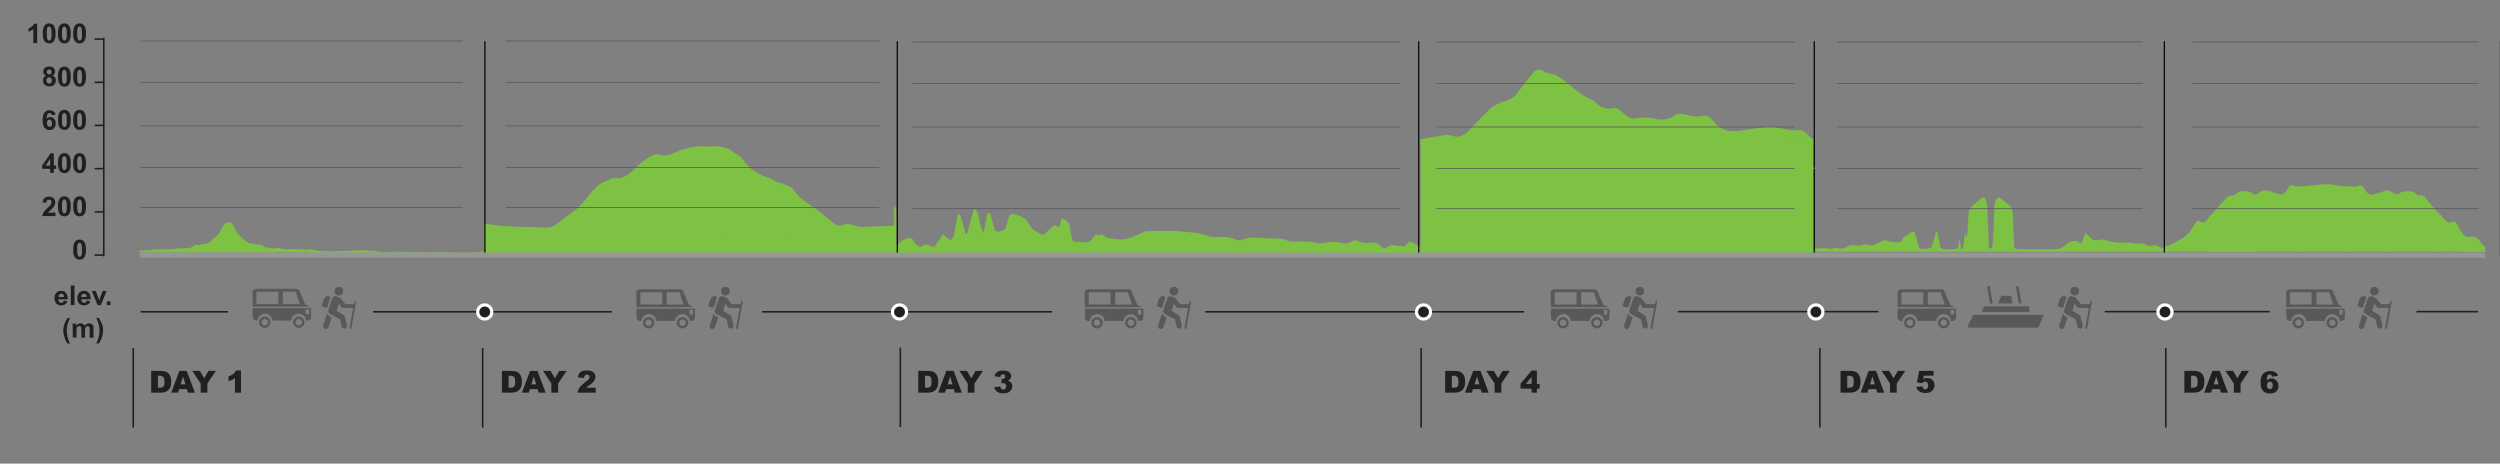 <?xml version="1.0" encoding="utf-8"?>
<!-- Generator: Adobe Illustrator 25.2.0, SVG Export Plug-In . SVG Version: 6.00 Build 0)  -->
<svg version="1.1" id="Layer_1" xmlns="http://www.w3.org/2000/svg" xmlns:xlink="http://www.w3.org/1999/xlink" x="0px" y="0px"
	 viewBox="0 0 1561.1 289.5" enable-background="new 0 0 1561.1 289.5" xml:space="preserve">
<rect x="0" y="0" width="1561.1" height="289.5" fill="#808080" stroke="none"/>
<g>
	<path fill="#7DC242" d="M1379.1,157.3c-8.7,0-17.3,0-26,0c-0.5,0-1-0.3-1.5-0.4c8.2,0,16.5,0.1,24.7,0.1
		C1377.3,157,1378.2,157.2,1379.1,157.3z"/>
	<path fill="#7DC242" d="M1435.6,157.3h-27.5c0.6-0.1,1.2-0.3,1.8-0.3c7.9,0,15.9,0,23.8,0C1434.4,157,1435,157.2,1435.6,157.3z"/>
	<path fill="#7DC242" d="M1463.8,157.3h-27.5c0.6-0.1,1.2-0.3,1.8-0.3c7.9,0,15.9,0,23.8,0C1462.6,157,1463.2,157.2,1463.8,157.3z"
		/>
	<path fill="#7DC242" d="M1519.9,157.3h-27.5c0.6-0.1,1.2-0.3,1.8-0.3c7.9,0,15.9,0,23.8,0C1518.7,157,1519.3,157.2,1519.9,157.3z"
		/>
	<path fill="#7DC242" d="M1491.7,157.3h-27.1c0.6-0.1,1.2-0.3,1.8-0.3c7.8,0,15.6,0,23.4,0C1490.4,157,1491.1,157.2,1491.7,157.3z"
		/>
	<path fill="#7DC242" d="M1551.9,154.2v3.1h-15.4c-1.6-0.1-3.2-0.3-4.8-0.3c-3.7,0-7.3,0.2-11,0.3h-0.8c-0.6-0.1-1.2-0.3-1.8-0.3
		c-7.9,0-15.9,0-23.8,0c-0.6,0-1.2,0.2-1.8,0.3h-0.8c-0.6-0.1-1.2-0.3-1.8-0.3c-7.8,0-15.6,0-23.4,0c-0.6,0-1.2,0.2-1.8,0.3h-0.8
		c-0.6-0.1-1.2-0.3-1.8-0.3c-7.9,0-15.9,0-23.8,0c-0.6,0-1.2,0.2-1.8,0.3h-0.8c-0.6-0.1-1.2-0.3-1.8-0.3c-7.9,0-15.9,0-23.8,0
		c-0.6,0-1.2,0.2-1.8,0.3h-29c-0.9-0.1-1.8-0.3-2.8-0.3c-8.2-0.1-16.5-0.1-24.7-0.1v-2.7c2.5-1.1,5.1-2.1,7.5-3.4
		c2.3-1.3,4.7-2.5,6.6-4.4c1.9-1.8,3.3-4.4,4.7-6.8c1-1.6,1.9-2.3,3.4-1.2c1.3,0.9,2.4,0.6,3.5-0.5c0.8-0.9,1.5-1.9,2.4-2.8
		c3.7-4.1,7.3-8.2,11.1-12.2c0.7-0.7,1.9-0.7,2.8-0.9c0.7-0.2,1.6,0,2-0.5c2-2.4,4.5-2.2,7-2.1c1.1,0.1,2.4,0.2,3.1,1
		c1.5,1.6,3.3,1.2,4.3,0.3c3.6-3.4,7.3-1.3,10.7-0.2c4.3,1.5,4.9,1.7,7.6-2.6c0.2-0.2,0.3-0.5,0.4-0.7c0.9-1.6,2-2,3.5-1.2
		c0.8,0.4,1.8,0.4,2.7,0.4c1.7,0,3.5-0.2,5.2-0.3c3-0.3,6-0.6,9.1-0.9c2-0.1,4-0.3,5.9-0.1c1.7,0.1,3.3,0.8,5,0.9
		c3.5,0.3,6.9,0.4,10.4,0.6c0.4,0,0.9-0.1,1.3-0.3c2.8-1,2.8-1,4.6,1.8c0.4,0.6,0.7,1.2,1.2,1.8c1.1,1.4,2.4,2,4.1,1.5
		c2.3-0.8,4.7-1.1,6.8-2.1c2.2-1,3.8-0.1,5.6,1.1c1.1,0.7,3.1,1.2,3.8,0.6c1.3-1.3,2.7-1.4,4.2-1.5c2.5-0.1,5-0.4,7,2.1
		c0.3,0.4,1.3,0.6,1.8,0.4c1.4-0.5,2.4,0.1,3.3,1.3c0.9,1.3,1.9,2.6,2.9,3.7c2.9,3.2,5.9,6.4,8.8,9.6c1.5,1.6,2.9,3.3,5.3,1.7
		c0.5-0.3,1.8,0.2,2.3,0.9c1.1,1.5,1.9,3.5,3,5.1c1.3,1.7,2.4,4,4.8,3.6c3.8-0.6,5.9,0.5,8,4.2C1549.9,153,1551,153.5,1551.9,154.2z
		"/>
	<path fill="#7DC242" d="M1536.5,157.3h-15.8c3.7-0.1,7.3-0.3,11-0.3C1533.2,157,1534.8,157.2,1536.5,157.3z"/>
</g>
<g>
	<path fill="#7DC242" d="M1130.3,155.5c3.9,0,7.7-1.1,11.7-0.2c0.8,0.2,1.9-0.1,2.9-0.2c0.7-0.1,1.6-0.3,2.2-0.2
		c3.1,0.9,5.3-0.2,7.6-1.5c0.8-0.5,2.4-0.6,3.4-0.3c1.9,0.4,3.5,0.5,5.2-0.2c0.7-0.3,1.8-0.4,2.4-0.1c3.3,1.2,5.7-0.3,8-1.5
		c1.8-1,3.2-1.8,5.4-0.6c0.6,0.3,1.7,0.2,2.6,0.3c1.1,0.1,2.3,0.4,3.4,0.3c0.9-0.1,2.4-0.5,2.4-0.9c0.3-2.8,4.2-3.4,5.8-5.3
		c0.3-0.3,1.2-0.6,1.5-0.5c0.5,0.2,0.9,0.7,1.1,1.1c0.7,2.4,1.3,4.9,1.9,7.4c0.6,2.2,1.2,2.6,4.3,2.3c3.8-0.4,3.9-0.4,4.8-3.2
		c0.7-2.2,1.2-4.3,1.8-6.5c0.1-0.4,0.3-0.8,1-1.2c0.2,1.2,0.5,2.3,0.7,3.5c0.4,2,0.6,4.1,1.1,6.1c0.2,0.6,1.2,1.4,1.9,1.4
		c2.5,0.2,5.1,0.1,7.7,0c0.6,0,1.5-0.7,1.6-1.2c0.4-1.9,0.6-3.7,0.9-5.5c0.3,2.1,0.6,4.4,1,6.6c0.4,0,0.8,0,1.2,0
		c0.4-3.3,0.8-6.6,1.2-9.9c0.1,0,0.2,0,0.3,0c0.1,0.7,0.2,1.4,0.3,2.1c0.2,0,0.3,0,0.5,0c0.2-1,0.5-1.9,0.5-2.9
		c0.2-3.7,0.3-7.3,0.6-11c0.2-2.2,0.9-4.3,3.4-6c1.4-1,2.5-2.2,3.8-3.3c1.8-1.7,2.9-1.6,3.6,0.4c0.7,2,0.9,4.2,1,6.2
		c0.4,7.6,0.6,15.1,0.9,22.7c0,0.2-0.1,0.5,0.1,0.7c0.3,0.4,0.8,0.7,1.2,1c0.3-0.4,0.9-0.7,0.9-1.1c0.3-3.9,0.6-7.8,0.8-11.7
		c0.3-5,0.4-10,0.6-15c0-0.8,0.2-1.6,0.6-2.3c0.5-0.8,1.3-1.4,1.9-2.1c0.9,0.5,1.8,0.9,2.5,1.5c1.7,1.4,3.5,2.7,4.9,4.3
		c0.8,1,1.3,2.3,1.3,3.5c0.4,6.9,0.7,13.9,0.9,20.9c0,1.7,0.8,2.2,3.1,2.2c7.6-0.1,15.1,0,22.7,0c2.7,0,4.7-0.9,6.3-2.5
		c1.3-1.3,2.6-2.5,4.9-2.6c1.2,0,2.5-0.5,3.5,0.8c0.9,1.2,1.8,0.3,2.1-0.5c0.7-1.6,1.1-3.2,1.9-5.4c1.4,1.4,2.6,2.3,3.6,3.4
		c0.8,0.8,1.4,1.3,2.9,1c0.7-0.2,1.6,0.2,2.4,0.2c0.7-0.1,1.3-0.4,1.8-0.6c4.8,1.8,9.9,2.5,15.3,2c1-0.1,2.2,0.3,3.3,0.4
		c1.8,0.2,3.7,0.5,5.4,0.3c1.3-0.2,2.1-0.2,2.9,0.5c1.4,1.2,3,1.4,5,0.6c0.7-0.3,2.4,0.2,3.3,0.6c1.7,0.9,3,2.3,5.5,1.5
		c0,0.7,0,1.3,0,2c-74.4,0-148.7,0-223.1,0C1130.3,156.6,1130.3,156.1,1130.3,155.5z"/>
</g>
<rect x="887.1" y="87" fill="#7DC242" width="245.2" height="72.4"/>
<g>
	<path fill="#7DC242" d="M887.2,87c5.3-1,10.5-2,15.8-2.8c1.2-0.2,2.6,0.3,3.8,0.7c3.6,1.1,7.3-0.1,9.8-2.7c4.4-4.8,9-9.4,13.6-14.1
		c2.6-2.6,6-3.9,9.6-4.9c2.9-0.8,5.3-2.1,7.1-4.5c3.3-4.3,6.8-8.6,10.1-12.8c2.3-2.9,4.2-3.2,7.5-1c0.6,0.4,1.4,0.5,2.1,0.7
		c2.2,0.7,4.7,0.9,6.4,2.1c4.8,3.4,9.2,7.2,13.9,10.7c1.2,0.9,2.5,1.5,3.8,2.3c1.9,1.1,4.2,1.7,5.6,3.2c3.2,3.5,6.9,4.6,11.5,3.6
		c1.5-0.3,2.4,0.2,3.5,1.1c1.9,1.7,3.7,3.4,5.9,4.7c2,1.2,4.3,0.6,6.7,0.3c3-0.4,6.4-0.3,9.3,0.5c5.1,1.4,9.4,0.3,13.4-2.5
		c1.2-0.8,2-0.7,3.4-0.5c4.2,0.6,8.3,2.3,12.7,1.4c2.2-0.4,3.9-0.2,5.4,1.4c0.7,0.8,1.7,1.5,2.4,2.3c4.7,6.2,11.3,6.3,18.4,5.1
		c4.9-0.8,9.9-1.6,14.8-2.1c4.7-0.4,9.2,1.2,13.8,2c0.9,0.2,1.8,0.3,2.7,0.2c4.4-0.7,7.1,0.4,9.7,3.9c0.5,0.7,1.6,1.1,2.4,1.7
		c0,1,0,2,0,3c-1.9,0-3.7,0-5.6,0c-0.3-1.2-0.2-2.5-0.8-3.5c-1-1.6-2.7-2-4.6-1.4c-2.2,0.7-2.9,2.2-2.5,4.9c-77.2,0-154.5,0-231.7,0
		C887.2,89,887.2,88,887.2,87z"/>
	<path fill="#7DC242" d="M1118.9,90c-0.4-2.7,0.3-4.2,2.5-4.9c1.9-0.6,3.6-0.2,4.6,1.4c0.6,1,0.6,2.3,0.8,3.5
		C1124.1,90,1121.5,90,1118.9,90z"/>
</g>
<g>
	<path fill="#7DC242" d="M887.1,154v5.4h-25.2c-1-0.1-2-0.2-3-0.2c-12.6,0-25.1,0-37.7,0c-1,0-2,0.1-3,0.2H817c-1-0.1-2-0.2-3-0.2
		c-14.8,0-29.6,0-44.4,0c-1,0-2,0.1-3,0.2h-1.2c-1-0.1-2-0.2-3-0.2c-14.8,0-29.6,0-44.4,0c-1,0-2,0.1-3,0.2h-1.2c-1-0.1-2-0.2-3-0.2
		c-14.8,0-29.6,0-44.4,0c-1,0-2,0.1-3,0.2h-1.2c-1-0.1-2-0.2-3-0.2c-14.8,0-29.6,0-44.4,0c-1,0-2,0.1-3,0.2h-53.5v-6.2
		c0.1-1.8,0.4-3.5,0.4-5.3c0-2.2-0.3-4.4-0.4-6.5v-0.6c0.1-1.2,0.4-2.4,0.4-3.6c0-2.7-0.3-5.5-0.4-8.2v-0.3c0.5,0.5,1.4,1.1,1.4,1.6
		c0.1,7.1,0.1,14.3,0.1,21.4v1.7c1.3-1.2,2.1-2.3,3.5-3.1c1.2-0.7,3-1.3,4.6-1.8c0.2-0.1,1.6,0.5,1.9,0.8c0.8,1,1.1,2.1,1.9,3.1
		c0.6,0.6,1.8,1.2,2.9,1.9c1.4-0.8,2.3-1.3,3.2-1.8c1.7,0.6,3.3,1.1,5.6,1.8c1.8-2.6,3.5-5.1,5.4-8c1.6,1.3,2.9,2.4,4.2,3.4
		c0.3,0,0.6,0,0.9,0.1c0.6-1,1.6-2,1.8-3.1c0.8-3.7,1.3-7.4,2-11.1c0.1-0.6,0.5-1.3,0.7-1.9c0.4,0,0.7,0,1.1,0
		c1.2,4.2,2.4,8.3,3.5,12.4c0.3,0,0.5,0,0.8,0c1.4-5.1,2.9-10.2,4.3-15.3c0.5,0,0.9,0,1.4,0c2.3,4.8,2.1,9.8,4.6,14.7
		c0.9-4.2,1.8-8.4,2.6-12.6c0.3,0,0.7,0,1-0.1c0.3,0.3,0.7,0.7,0.8,1c0.9,3.2,1.7,6.3,2.6,9.5c0.1,0.5,0.9,0.9,1.4,1.4
		c1.3-0.3,3.1-0.4,3.9-0.9c1-0.6,1.6-1.4,1.8-2.2c0.8-2.3,1.2-4.6,2-6.8c0.2-0.5,1.2-1,1.9-1.5c0.8,0.3,1.6,0.6,2.5,0.8
		c6.5,1.8,7.4,5,9.3,8c0.4,0.7,1.4,1.3,2.3,1.9c1.5,0.9,3.1,1.7,5.1,2.8c2.4-2.1,4.7-4.1,7.2-6.2c1.1,0.5,1.8,0.7,2.9,1.2
		c0.6-2,1.2-3.8,1.7-5.6c2.5,1.5,5,2.8,4.9,4.9c0,2.9,1.1,5.9,1.7,8.8c0.2,0.8,0.9,1.3,3,1.1c0.7-0.1,1.4,0.1,2.1,0.1
		c4.1,0.5,5.3,0.3,6.9-1.6c0.8-1,1.5-1.9,2.3-3c0.9,0.2,1.6,0.4,2.3,0.6c0.4-0.3,0.8-0.6,1.3-0.9c0.4,0.1,0.6,0.1,0.7,0.2
		c1.1,0.7,1.9,1.9,3.4,2.2c3.5,0.5,7.8,1.2,10.9,0.7c3.9-0.6,6.9-2.4,10.2-3.7c1-0.4,1.7-1.2,2.7-1.2c3.1-0.2,6.2-0.2,9.3-0.2
		c1.5,0,3.1,0,4.6,0c1.9,0,3.8,0,5.6,0.1c2.6,0.2,5,0.6,7.6,0.7c4.4,0.2,8,1.1,11.2,2.3c1.6,0.6,3.1,0.9,5.3,0.7
		c4.5-0.4,8.8,0,12.3,1.5c1.4,0.6,2.6,0.8,4.3,0.1c2.7-1.1,5.6-1.6,9.5-1.2c5,0.5,10.2,0.5,15.3,0.7c0.6,0,1.5,0.2,1.8,0.4
		c2.6,1.8,6.4,1.4,10.2,1.3c2.6,0,5.7,0,7.9,0.6c3.3,0.9,6.4,0.4,9.1-0.1c3.2-0.5,6-0.2,8.5,0.4c2.6,0.6,3.9,0.2,5.5-0.6
		c2.8-1.4,2.7-1.3,5.7,0c1,0.4,2.9,0.7,4.2,0.6c5.8-0.5,7-0.3,9,2.2c0.3,0.4,0.8,0.7,1.7,1.6c1.9-1,3.3-1.8,4.6-2.5
		c2.7,0.3,5.4,0.6,8.4,0.9c1-1.1,1.9-2.1,2.9-3.3C882.7,151.9,884.9,153,887.1,154z"/>
	<path fill="#7DC242" d="M662.1,159.4h-50.4c1-0.1,2-0.2,3-0.2c14.8,0,29.6,0,44.4,0C660.1,159.2,661.1,159.3,662.1,159.4z"/>
	<path fill="#7DC242" d="M713.7,159.4h-50.4c1-0.1,2-0.2,3-0.2c14.8,0,29.6,0,44.4,0C711.7,159.2,712.7,159.3,713.7,159.4z"/>
	<path fill="#7DC242" d="M765.3,159.4h-50.4c1-0.1,2-0.2,3-0.2c14.8,0,29.6,0,44.4,0C763.3,159.2,764.3,159.3,765.3,159.4z"/>
	<path fill="#7DC242" d="M817,159.4h-50.4c1-0.1,2-0.2,3-0.2c14.8,0,29.6,0,44.4,0C815,159.2,816,159.3,817,159.4z"/>
	<path fill="#7DC242" d="M861.9,159.4h-43.7c1-0.1,2-0.2,3-0.2c12.6,0,25.1,0,37.7,0C859.9,159.2,860.9,159.3,861.9,159.4z"/>
	<path fill="#7DC242" d="M558.5,137.2c0,1.2-0.3,2.4-0.4,3.6v-11.8C558.3,131.7,558.5,134.4,558.5,137.2z"/>
	<path fill="#7DC242" d="M558.5,147.9c0,1.8-0.3,3.5-0.4,5.3v-11.8C558.3,143.5,558.5,145.7,558.5,147.9z"/>
</g>
<rect x="302.3" y="143.6" fill="#7DC242" width="257" height="14.6"/>
<g>
	<path fill="#7DC242" d="M559.7,141.1v3.9h-4.1c-1.7,0-3.3,0-5,0c-0.3,0-0.7,0.3-1,0.5h-38.2c-0.3-0.2-0.5-0.5-0.8-0.5
		c-5.8,0-11.6,0-17.3,0c-0.3,0-0.5,0.3-0.8,0.5h-0.2c-0.3-0.2-0.5-0.5-0.8-0.5c-5.7,0-11.5,0-17.2,0c-0.3,0-0.6,0.3-0.9,0.5h-0.2
		c-0.3-0.2-0.5-0.5-0.8-0.5c-5.7,0-11.4,0-17.1,0c-0.3,0-0.5,0.3-0.8,0.5h-0.2c-0.3-0.2-0.5-0.5-0.8-0.5c-5.8,0-11.6,0-17.4,0
		c-0.2,0-0.4,0.3-0.7,0.5h-0.2c-0.3-0.2-0.5-0.5-0.8-0.5c-5.7,0-11.5,0-17.2,0c-0.3,0-0.6,0.3-0.9,0.5h-0.2
		c-0.3-0.2-0.5-0.5-0.8-0.5c-5.7,0-11.4,0-17.1,0c-0.3,0-0.5,0.3-0.8,0.5h-0.2c-0.3-0.2-0.7-0.5-1-0.5c-5.7,0-11.3,0-17,0
		c-0.3,0-0.6,0.3-0.9,0.5h-0.2c-0.3-0.2-0.5-0.5-0.8-0.5c-5.8,0-11.6,0-17.3,0c-0.3,0-0.5,0.3-0.8,0.5h-19.3
		c-0.3-0.2-0.5-0.5-0.8-0.5c-5.7,0-11.4,0-17.1,0c-0.3,0-0.5,0.3-0.8,0.5H321c-5.9,0-11.9,0-17.8,0c-0.3,0-0.6-0.3-0.9-0.5v-5.4
		c3.2,0.4,6.3,1,9.5,1.3c3.8,0.3,7.6,0.5,11.4,0.7c3.3,0.1,6.6,0.1,10,0.2c2.9,0.1,5.8,0.4,8.8,0.3c1.4,0,2.8-0.3,4.1-1.3
		c4.1-2.8,8.1-6,12.1-8.9c3.3-2.3,6.4-5.8,9.4-9.8c3.2-4.3,6.6-7.4,10.3-8.8c1.7-0.6,3.4-1.8,5.1-2.2c1.3-0.3,2.6,0.5,3.9,0.2
		c2.7-0.6,5.3-1.9,7.9-4.5c2.8-2.8,5.6-5.2,8.5-7.3c3-2.2,5.9-4,9.1-2.8c3.8,1.4,7.5-0.9,11.3-2.4c3.6-1.5,7.3-2.4,11-2.8
		c4.1-0.4,8.2,0.3,12.2-0.1c3.1-0.3,6,1.1,9,1.9c0.6,0.2,1.1,1.2,1.7,1.6c1.2,0.8,2.4,1.4,3.5,2.2c0.6,0.4,1.3,0.6,1.8,1.4
		c5.4,8.1,11.5,10.7,17.6,12.7c1.5,0.5,3,1.6,4.4,2.2c1.9,0.8,3.9,1.2,5.8,2.1c1.6,0.7,3.3,1,4.7,2.9c5.1,7.5,11,9.3,16.5,13.8
		c2.8,2.3,5.6,4.7,8.4,7c2.2,1.7,4.4,2,6.6,1.1c2.6-1.1,5,0.2,7.5,0.8c1.2,0.3,2.4,0.6,3.7,0.6c6.8-0.2,13.6-0.5,20.4-0.8
		C559,140.9,559.3,141,559.7,141.1z"/>
	<path fill="#7DC242" d="M378.1,145.6h-18.9c0.3-0.2,0.5-0.5,0.8-0.5c5.8,0,11.6,0,17.3,0C377.6,145,377.8,145.4,378.1,145.6z"/>
	<path fill="#7DC242" d="M397.2,145.6h-18.9c0.3-0.2,0.6-0.5,0.9-0.5c5.7,0,11.3,0,17,0C396.5,145,396.8,145.4,397.2,145.6z"/>
	<path fill="#7DC242" d="M435.2,145.6h-18.9c0.3-0.2,0.6-0.5,0.9-0.5c5.7,0,11.5,0,17.2,0C434.6,145,434.9,145.4,435.2,145.6z"/>
	<path fill="#7DC242" d="M454.3,145.6h-18.9c0.2-0.2,0.4-0.5,0.7-0.5c5.8,0,11.6,0,17.4,0C453.7,145,454,145.4,454.3,145.6z"/>
	<path fill="#7DC242" d="M492.2,145.6h-18.9c0.3-0.2,0.6-0.5,0.9-0.5c5.7,0,11.5,0,17.2,0C491.7,145,492,145.4,492.2,145.6z"/>
	<path fill="#7DC242" d="M511.3,145.6h-18.9c0.3-0.2,0.5-0.5,0.8-0.5c5.8,0,11.6,0,17.3,0C510.8,145,511.1,145.4,511.3,145.6z"/>
	<path fill="#7DC242" d="M339.9,145.6h-18.7c0.3-0.2,0.5-0.5,0.8-0.5c5.7,0,11.4,0,17.1,0C339.4,145,339.6,145.4,339.9,145.6z"/>
	<path fill="#7DC242" d="M416.1,145.6h-18.7c0.3-0.2,0.5-0.5,0.8-0.5c5.7,0,11.4,0,17.1,0C415.6,145,415.8,145.4,416.1,145.6z"/>
	<path fill="#7DC242" d="M473.1,145.6h-18.7c0.3-0.2,0.5-0.5,0.8-0.5c5.7,0,11.4,0,17.1,0C472.6,145,472.9,145.4,473.1,145.6z"/>
</g>
<g>
	<path fill="#7DC242" d="M210.9,157.8h-6.2c0.1,0,0.3,0,0.4,0c1.8,0,3.6,0,5.4,0C210.6,157.8,210.7,157.8,210.9,157.8z"/>
	<path fill="#7DC242" d="M223.6,157.8h-6.2c0.1,0,0.3,0,0.4,0c1.8,0,3.6,0,5.4,0C223.3,157.8,223.5,157.8,223.6,157.8z"/>
	<path fill="#7DC242" d="M230,157.8h-6.2c0.1,0,0.3,0,0.4,0c1.8,0,3.6,0,5.4,0C229.7,157.8,229.9,157.8,230,157.8z"/>
	<path fill="#7DC242" d="M242.8,157.8h-6.2c0.1,0,0.3,0,0.4,0c1.8,0,3.6,0,5.4,0C242.5,157.8,242.6,157.8,242.8,157.8z"/>
	<path fill="#7DC242" d="M249.2,157.8H243c0.1,0,0.3,0,0.4,0c1.8,0,3.6,0,5.4,0C248.9,157.8,249.1,157.8,249.2,157.8z"/>
	<path fill="#7DC242" d="M255.6,157.8h-6.2c0.1,0,0.3,0,0.4,0c1.8,0,3.6,0,5.4,0C255.3,157.8,255.5,157.8,255.6,157.8z"/>
	<path fill="#7DC242" d="M268.4,157.8h-6.2c0.1,0,0.3,0,0.4,0c1.8,0,3.6,0,5.4,0C268.1,157.8,268.2,157.8,268.4,157.8z"/>
	<path fill="#7DC242" d="M274.8,157.8h-6.2c0.1,0,0.3,0,0.4,0c1.8,0,3.6,0,5.4,0C274.5,157.8,274.6,157.8,274.8,157.8z"/>
	<path fill="#7DC242" d="M287.5,157.8h-6.2c0.1,0,0.3,0,0.4,0c1.8,0,3.6,0,5.4,0C287.2,157.8,287.4,157.8,287.5,157.8z"/>
	<path fill="#7DC242" d="M198,157.8c-1.9,0-3.9,0-5.8,0c-0.1,0-0.2,0-0.4,0c1.8,0,3.7,0,5.5,0C197.6,157.8,197.8,157.8,198,157.8z"
		/>
	<path fill="#7DC242" d="M217.2,157.8h-6.1c0.1,0,0.3,0,0.4,0c1.8,0,3.5,0,5.3,0C216.9,157.8,217.1,157.8,217.2,157.8z"/>
	<path fill="#7DC242" d="M236.4,157.8h-6.1c0.1,0,0.3,0,0.4,0c1.8,0,3.5,0,5.3,0C236.1,157.8,236.2,157.8,236.4,157.8z"/>
	<path fill="#7DC242" d="M261.9,157.8h-6.1c0.1,0,0.3,0,0.4,0c1.8,0,3.5,0,5.3,0C261.6,157.8,261.8,157.8,261.9,157.8z"/>
	<path fill="#7DC242" d="M281.1,157.8H275c0.1,0,0.3,0,0.4,0c1.8,0,3.5,0,5.3,0C280.8,157.8,281,157.8,281.1,157.8z"/>
	<path fill="#7DC242" d="M302.6,157v0.8h-3.8c-0.2,0-0.4,0-0.5,0c-1.2,0-2.4,0-3.6,0c-0.2,0-0.4,0-0.5,0h-6.6c-0.1,0-0.3,0-0.4,0
		c-1.8,0-3.6,0-5.4,0c-0.1,0-0.3,0-0.4,0h-0.2c-0.1,0-0.3,0-0.4,0c-1.8,0-3.5,0-5.3,0c-0.1,0-0.3,0-0.4,0h-0.2c-0.1,0-0.3,0-0.4,0
		c-1.8,0-3.6,0-5.4,0c-0.1,0-0.3,0-0.4,0h-0.2c-0.1,0-0.3,0-0.4,0c-1.8,0-3.6,0-5.4,0c-0.1,0-0.3,0-0.4,0h-0.2c-0.1,0-0.3,0-0.4,0
		c-1.8,0-3.5,0-5.3,0c-0.1,0-0.3,0-0.4,0h-0.2c-0.1,0-0.3,0-0.4,0c-1.8,0-3.6,0-5.4,0c-0.1,0-0.3,0-0.4,0h-0.2c-0.1,0-0.3,0-0.4,0
		c-1.8,0-3.6,0-5.4,0c-0.1,0-0.3,0-0.4,0h-0.2c-0.1,0-0.3,0-0.4,0c-1.8,0-3.6,0-5.4,0c-0.1,0-0.3,0-0.4,0h-0.2c-0.1,0-0.3,0-0.4,0
		c-1.8,0-3.5,0-5.3,0c-0.1,0-0.3,0-0.4,0H230c-0.1,0-0.3,0-0.4,0c-1.8,0-3.6,0-5.4,0c-0.1,0-0.3,0-0.4,0h-0.2c-0.1,0-0.3,0-0.4,0
		c-1.8,0-3.6,0-5.4,0c-0.1,0-0.3,0-0.4,0h-0.2c-0.1,0-0.3,0-0.4,0c-1.8,0-3.5,0-5.3,0c-0.1,0-0.3,0-0.4,0h-0.2c-0.1,0-0.3,0-0.4,0
		c-1.8,0-3.6,0-5.4,0c-0.1,0-0.3,0-0.4,0H198c-0.2,0-0.4,0-0.6,0c-1.8,0-3.7,0-5.5,0v-2.2c1.5-0.1,2.7,0.2,3.9,0.5
		c0.9,0.2,1.9,0.4,2.9,0.5c0.9,0.1,1.9,0.1,2.8,0.2c0.5,0,1.1,0,1.6,0c0.5,0,0.9,0,1.2,0.1c0.8,0.2,1.7,0.2,2.6,0.1
		c0.7-0.1,1.5-0.1,2.2-0.1c0.9,0,1.9-0.1,2.8-0.1c1.3,0,2.7,0,4-0.1c0.2,0,0.4,0,0.6,0c0.8,0.2,1.7,0.1,2.5,0.1
		c0.5-0.1,1-0.2,1.5-0.3c0.2,0,0.4,0,0.7-0.1c0.5,0,1-0.1,1.5-0.1c0.2,0,0.5,0,0.7,0c0.4,0.1,0.8,0,1.1,0c0.4-0.1,0.7-0.1,1.2-0.1
		c0.4,0,0.8,0,1.2,0c0.2,0,0.4,0,0.5,0c0.3,0.1,0.6,0.1,0.9,0.2c0.4,0.1,0.8,0.1,1.3,0.1c0.7-0.1,1.3,0,2,0c0.7,0,1.3,0.2,1.9,0.2
		c0.8,0,1.4,0.1,2.1,0.3c0.5,0.1,1.1,0.1,1.6,0.2c0.8,0.2,1.5,0.2,2.4,0.1c0.2,0,0.3,0,0.5,0c0.9,0.1,1.8,0,2.7-0.1
		c1.5-0.1,3-0.1,4.4,0c1.4,0.1,2.8,0.1,4.3,0c0.1,0,0.2,0,0.4,0c0.9,0,1.8,0.1,2.6,0.1c1.2,0,2.3,0.1,3.5,0.1c1.4,0,2.8,0,4.1,0
		c1.1,0,2.1,0,3.2,0.1c0.5,0,1,0.1,1.4,0.2c0.2,0,0.4,0.1,0.5,0c0.9-0.2,1.9-0.3,2.9-0.3c0.7,0,1.3-0.1,2-0.1c0.7,0,1.3,0,1.9,0.1
		c1.1,0.1,2.2,0.2,3.3,0.1c0.4,0,1,0,1.4,0c0.8,0,1.6,0,2.4,0c0.4,0,0.6,0.1,0.8,0.2c0.4,0.2,0.9,0.3,1.5,0.3c4.2,0,8.3,0,12.5,0
		c0.6,0,1.2,0,1.5-0.3c0.3-0.2,0.9-0.3,1.6-0.3C300.3,157,301.4,157,302.6,157z"/>
	<path fill="#7DC242" d="M298.8,157.8h-4.7c0.2,0,0.4,0,0.5,0c1.2,0,2.4,0,3.6,0C298.5,157.8,298.6,157.8,298.8,157.8z"/>
</g>
<g>
	<path fill="#7DC242" d="M191.9,156.1v1.6h-6.6c-0.1-0.1-0.2-0.2-0.4-0.2c-3.2,0-6.5,0-9.7,0c-0.1,0-0.2,0.1-0.4,0.2h-0.1
		c-0.1-0.1-0.2-0.2-0.4-0.2c-3.2,0-6.5,0-9.7,0c-0.1,0-0.2,0.1-0.4,0.2h-0.1c-0.1-0.1-0.3-0.2-0.4-0.2c-3.2,0-6.4,0-9.6,0
		c-0.1,0-0.3,0.1-0.4,0.2h-0.1c-0.1-0.1-0.3-0.2-0.4-0.2c-3.2,0-6.4,0-9.7,0c-0.1,0-0.2,0.1-0.4,0.2h-0.1c-0.2-0.1-0.3-0.2-0.5-0.2
		c-3.2,0-6.4,0-9.6,0c-0.1,0-0.3,0.1-0.4,0.2h-0.1c-0.2-0.1-0.4-0.2-0.5-0.2c-3.2,0-6.3,0-9.5,0c-0.2,0-0.4,0.1-0.5,0.2h-21.2
		c-0.1-0.1-0.2-0.2-0.4-0.2c-3.2,0-6.5,0-9.7,0c-0.1,0-0.2,0.1-0.4,0.2h-0.1c-0.2-0.1-0.3-0.2-0.5-0.2c-0.8,0-1.6,0-2.5,0v-1
		c0.6,0,1.3,0,1.9,0c2.3-0.1,4.5-0.1,6.8-0.6c1.9-0.4,3.7-0.1,5.5-0.2c1.8-0.1,3.7,0,5.5-0.1c1.8-0.1,3.5-0.4,5.2-0.6
		c0.3,0,0.7,0.2,1,0.2c1.2-0.1,2.3-0.2,3.5-0.3c0.4,0,0.7-0.2,1.1-0.1c1.2,0.2,2.3-0.4,3.4-1.4c0.8-0.7,1.5-0.7,2.4-0.5
		c0.9,0.2,1.8-0.2,2.7-0.3c1-0.2,2.1-0.3,3.1-0.6c0.4-0.1,0.9-0.3,1.3-0.6c1.6-1.3,3.3-2.6,4.9-4.1c1.3-1.1,2.3-3,3.4-5.1
		c0.6-1.3,1.4-2.2,2.2-3.2c0.1-0.2,0.4-0.2,0.5-0.1c0.8,0.7,1.6,0.1,2.4,0c0.2,0,0.5,0.2,0.8,0.5c0.7,1.2,1.5,2.5,2.1,3.8
		c1.5,2.9,3.2,4.5,5,5.8c0.9,0.7,1.8,1.8,2.8,2.4c0.7,0.5,1.5,0.8,2.2,0.6c0.9-0.3,1.8,0.5,2.7,0.6c0.8,0.1,1.5,0.2,2.3,0.1
		c0.7-0.1,1.3-0.1,2,0.4c1.2,1,2.4,1.7,3.7,1.6c1.1-0.1,2.1,0.5,3.2,0.5c0.9,0,1.7-0.4,2.6-0.5c0.3-0.1,0.5,0,0.8,0.1
		c0.3,0.1,0.5,0.2,0.8,0.3c1.1,0.2,2.2,0.4,3.4,0.5c0.8,0.1,1.6-0.1,2.4-0.1c2.1,0,4.2,0,6.3,0.1
		C188.7,155.7,190.3,155.9,191.9,156.1z"/>
	<path fill="#7DC242" d="M132.6,157.7H122c0.2-0.1,0.4-0.2,0.5-0.2c3.2,0,6.3,0,9.5,0C132.2,157.5,132.4,157.6,132.6,157.7z"/>
	<path fill="#7DC242" d="M100.8,157.7H90.4c0.1-0.1,0.2-0.2,0.4-0.2c3.2,0,6.5,0,9.7,0C100.6,157.5,100.7,157.6,100.8,157.7z"/>
	<path fill="#7DC242" d="M143.1,157.7h-10.4c0.1-0.1,0.3-0.2,0.4-0.2c3.2,0,6.4,0,9.6,0C142.8,157.5,142.9,157.6,143.1,157.7z"/>
	<path fill="#7DC242" d="M153.6,157.7h-10.4c0.1-0.1,0.2-0.2,0.4-0.2c3.2,0,6.4,0,9.7,0C153.4,157.5,153.5,157.6,153.6,157.7z"/>
	<path fill="#7DC242" d="M164.2,157.7h-10.4c0.1-0.1,0.3-0.2,0.4-0.2c3.2,0,6.4,0,9.6,0C163.9,157.5,164,157.6,164.2,157.7z"/>
	<path fill="#7DC242" d="M174.7,157.7h-10.4c0.1-0.1,0.2-0.2,0.4-0.2c3.2,0,6.5,0,9.7,0C174.5,157.5,174.6,157.6,174.7,157.7z"/>
	<path fill="#7DC242" d="M185.3,157.7h-10.4c0.1-0.1,0.2-0.2,0.4-0.2c3.2,0,6.5,0,9.7,0C185,157.5,185.2,157.6,185.3,157.7z"/>
	<path fill="#7DC242" d="M90.3,157.7c-1,0-2,0-3,0v-0.2c0.8,0,1.6,0,2.5,0C89.9,157.5,90.1,157.6,90.3,157.7z"/>
</g>
<line fill="none" stroke="#000000" stroke-width="0.75" stroke-miterlimit="10" x1="885.9" y1="25.7" x2="885.9" y2="159.8"/>
<line fill="none" stroke="#000000" stroke-width="0.75" stroke-miterlimit="10" x1="1132.9" y1="25.7" x2="1132.9" y2="159.8"/>
<line fill="none" stroke="#000000" stroke-width="0.75" stroke-miterlimit="10" x1="560.3" y1="25.7" x2="560.3" y2="159.8"/>
<line fill="none" stroke="#000000" stroke-width="0.75" stroke-miterlimit="10" x1="302.8" y1="25.7" x2="302.8" y2="159.8"/>
<line fill="none" stroke="#000000" stroke-width="0.75" stroke-miterlimit="10" x1="1351.5" y1="25.7" x2="1351.5" y2="159.8"/>
<line fill="none" stroke="#000000" stroke-width="0.75" stroke-miterlimit="10" x1="1561.4" y1="25.7" x2="1561.4" y2="159.8"/>
<path fill="none" stroke="#FFFFFF" stroke-width="0.75" stroke-miterlimit="10" d="M298.9,159.1"/>
<path fill="none" stroke="#FFFFFF" stroke-width="0.75" stroke-miterlimit="10" d="M299.4,156.7"/>
<path fill="none" stroke="#FFFFFF" stroke-width="0.75" stroke-miterlimit="10" d="M298.2,159.3"/>
<polygon fill="#7DC242" points="1134,104.8 1132.3,105.5 1132.3,104.8 "/>
<path fill="none" stroke="#FFFFFF" stroke-width="0.75" stroke-miterlimit="10" d="M285.2,160.3"/>
<line fill="none" stroke="#231F20" stroke-miterlimit="10" x1="87.8" y1="194.7" x2="142.3" y2="194.7"/>
<line fill="none" stroke="#58595B" stroke-width="0.5" stroke-miterlimit="10" x1="87.8" y1="25.6" x2="289" y2="25.6"/>
<line fill="none" stroke="#58595B" stroke-width="0.5" stroke-miterlimit="10" x1="87.8" y1="51.6" x2="289" y2="51.6"/>
<line fill="none" stroke="#58595B" stroke-width="0.5" stroke-miterlimit="10" x1="87.8" y1="78.6" x2="289" y2="78.6"/>
<line fill="none" stroke="#58595B" stroke-width="0.5" stroke-miterlimit="10" x1="87.8" y1="104.6" x2="289" y2="104.6"/>
<line fill="none" stroke="#58595B" stroke-width="0.5" stroke-miterlimit="10" x1="87.8" y1="129.6" x2="289" y2="129.6"/>
<line fill="none" stroke="#58595B" stroke-width="0.5" stroke-miterlimit="10" x1="549" y1="25.6" x2="315.7" y2="25.6"/>
<line fill="none" stroke="#58595B" stroke-width="0.5" stroke-miterlimit="10" x1="549" y1="51.6" x2="315.7" y2="51.6"/>
<line fill="none" stroke="#58595B" stroke-width="0.5" stroke-miterlimit="10" x1="549" y1="78.6" x2="315.7" y2="78.6"/>
<line fill="none" stroke="#58595B" stroke-width="0.5" stroke-miterlimit="10" x1="549" y1="104.6" x2="315.7" y2="104.6"/>
<line fill="none" stroke="#58595B" stroke-width="0.5" stroke-miterlimit="10" x1="549" y1="129.6" x2="315.7" y2="129.6"/>
<line fill="none" stroke="#58595B" stroke-width="0.5" stroke-miterlimit="10" x1="1120.6" y1="26.2" x2="897" y2="26.2"/>
<line fill="none" stroke="#58595B" stroke-width="0.5" stroke-miterlimit="10" x1="1120.6" y1="52.2" x2="897" y2="52.2"/>
<line fill="none" stroke="#58595B" stroke-width="0.5" stroke-miterlimit="10" x1="1120.6" y1="79.3" x2="897" y2="79.3"/>
<line fill="none" stroke="#58595B" stroke-width="0.5" stroke-miterlimit="10" x1="1120.6" y1="105.3" x2="897" y2="105.3"/>
<line fill="none" stroke="#58595B" stroke-width="0.5" stroke-miterlimit="10" x1="1120.6" y1="130.3" x2="897" y2="130.3"/>
<line fill="none" stroke="#58595B" stroke-width="0.5" stroke-miterlimit="10" x1="1338.1" y1="26.2" x2="1147.2" y2="26.2"/>
<line fill="none" stroke="#58595B" stroke-width="0.5" stroke-miterlimit="10" x1="1338.1" y1="52.2" x2="1147.2" y2="52.2"/>
<line fill="none" stroke="#58595B" stroke-width="0.5" stroke-miterlimit="10" x1="1338.1" y1="79.3" x2="1147.2" y2="79.3"/>
<line fill="none" stroke="#58595B" stroke-width="0.5" stroke-miterlimit="10" x1="1338.1" y1="105.3" x2="1147.2" y2="105.3"/>
<line fill="none" stroke="#58595B" stroke-width="0.5" stroke-miterlimit="10" x1="1338.1" y1="130.3" x2="1147.2" y2="130.3"/>
<line fill="none" stroke="#58595B" stroke-width="0.5" stroke-miterlimit="10" x1="1369.2" y1="26.2" x2="1547.9" y2="26.2"/>
<line fill="none" stroke="#58595B" stroke-width="0.5" stroke-miterlimit="10" x1="1369.2" y1="52.2" x2="1547.9" y2="52.2"/>
<line fill="none" stroke="#58595B" stroke-width="0.5" stroke-miterlimit="10" x1="1369.2" y1="79.3" x2="1547.9" y2="79.3"/>
<line fill="none" stroke="#58595B" stroke-width="0.5" stroke-miterlimit="10" x1="1369.2" y1="105.3" x2="1547.9" y2="105.3"/>
<line fill="none" stroke="#58595B" stroke-width="0.5" stroke-miterlimit="10" x1="1369.2" y1="130.3" x2="1547.9" y2="130.3"/>
<line fill="none" stroke="#58595B" stroke-width="0.5" stroke-miterlimit="10" x1="874.3" y1="26.2" x2="569.9" y2="26.2"/>
<line fill="none" stroke="#58595B" stroke-width="0.5" stroke-miterlimit="10" x1="874.3" y1="52.2" x2="569.9" y2="52.2"/>
<line fill="none" stroke="#58595B" stroke-width="0.5" stroke-miterlimit="10" x1="874.3" y1="79.3" x2="569.9" y2="79.3"/>
<line fill="none" stroke="#58595B" stroke-width="0.5" stroke-miterlimit="10" x1="874.3" y1="105.3" x2="569.9" y2="105.3"/>
<line fill="none" stroke="#58595B" stroke-width="0.5" stroke-miterlimit="10" x1="874.3" y1="130.3" x2="569.9" y2="130.3"/>
<line fill="none" stroke="#231F20" stroke-miterlimit="10" x1="752.6" y1="194.7" x2="951.7" y2="194.7"/>
<circle fill="#231F20" stroke="#FFFFFF" stroke-width="2" stroke-miterlimit="10" cx="888.9" cy="194.8" r="4.4"/>
<line fill="none" stroke="#231F20" stroke-miterlimit="10" x1="1047.7" y1="194.6" x2="1173" y2="194.6"/>
<line fill="none" stroke="#231F20" stroke-miterlimit="10" x1="83.2" y1="217.4" x2="83.2" y2="267"/>
<line fill="none" stroke="#231F20" stroke-miterlimit="10" x1="301.4" y1="217.4" x2="301.4" y2="267"/>
<line fill="none" stroke="#231F20" stroke-miterlimit="10" x1="562.2" y1="217.1" x2="562.2" y2="266.7"/>
<line fill="none" stroke="#231F20" stroke-miterlimit="10" x1="233" y1="194.7" x2="382" y2="194.7"/>
<circle fill="#231F20" stroke="#FFFFFF" stroke-width="2" stroke-miterlimit="10" cx="302.7" cy="194.8" r="4.4"/>
<line fill="none" stroke="#231F20" stroke-miterlimit="10" x1="475.9" y1="194.7" x2="657" y2="194.7"/>
<circle fill="#231F20" stroke="#FFFFFF" stroke-width="2" stroke-miterlimit="10" cx="561.7" cy="194.8" r="4.4"/>
<path fill="#231F20" d="M94.4,231.6h6.2c1.2,0,2.2,0.2,3,0.5s1.4,0.8,1.9,1.4s0.9,1.4,1.1,2.2s0.3,1.7,0.3,2.6
	c0,1.5-0.2,2.6-0.5,3.4c-0.3,0.8-0.8,1.5-1.4,2s-1.2,0.9-1.9,1.1c-0.9,0.2-1.8,0.4-2.5,0.4h-6.2V231.6L94.4,231.6z M98.6,234.7v7.4
	h1c0.9,0,1.5-0.1,1.9-0.3s0.7-0.5,0.9-1c0.2-0.5,0.3-1.3,0.3-2.4c0-1.4-0.2-2.4-0.7-3c-0.5-0.5-1.2-0.8-2.3-0.8L98.6,234.7
	L98.6,234.7z"/>
<path fill="#231F20" d="M116.7,243h-4.8l-0.7,2.2h-4.3l5.1-13.6h4.6l5.1,13.6h-4.4L116.7,243z M115.8,240l-1.5-4.9l-1.5,4.9H115.8z"
	/>
<path fill="#231F20" d="M120.1,231.6h4.7l2.7,4.6l2.7-4.6h4.6l-5.3,7.9v5.7h-4.2v-5.7L120.1,231.6z"/>
<path fill="#231F20" d="M150.5,231.4v13.8h-3.8v-9.1c-0.6,0.5-1.2,0.9-1.8,1.1c-0.6,0.3-1.3,0.6-2.2,0.8v-3c1.3-0.4,2.3-0.9,3-1.5
	s1.3-1.3,1.7-2.2L150.5,231.4L150.5,231.4z"/>
<path fill="#231F20" d="M313.4,231.6h6.2c1.2,0,2.2,0.2,3,0.5c0.8,0.3,1.4,0.8,1.9,1.4s0.9,1.4,1.1,2.2s0.3,1.7,0.3,2.6
	c0,1.5-0.2,2.6-0.5,3.4c-0.3,0.8-0.8,1.5-1.4,2c-0.6,0.5-1.2,0.9-1.9,1.1c-0.9,0.2-1.8,0.4-2.5,0.4h-6.2L313.4,231.6L313.4,231.6z
	 M317.6,234.7v7.4h1c0.9,0,1.5-0.1,1.9-0.3s0.7-0.5,0.9-1s0.3-1.3,0.3-2.4c0-1.4-0.2-2.4-0.7-3c-0.5-0.5-1.2-0.8-2.3-0.8
	L317.6,234.7L317.6,234.7z"/>
<path fill="#231F20" d="M335.7,243h-4.8l-0.7,2.2h-4.3l5.1-13.6h4.6l5.1,13.6h-4.4L335.7,243z M334.8,240l-1.5-4.9l-1.5,4.9H334.8z"
	/>
<path fill="#231F20" d="M339.1,231.6h4.7l2.7,4.6l2.7-4.6h4.6l-5.3,7.9v5.7h-4.2v-5.7L339.1,231.6z"/>
<path fill="#231F20" d="M372,245.2h-11.3c0.1-1.1,0.5-2.2,1.2-3.2s1.9-2.1,3.7-3.5c1.1-0.8,1.8-1.4,2.1-1.9c0.3-0.4,0.5-0.8,0.5-1.2
	s-0.2-0.8-0.5-1.1s-0.7-0.4-1.2-0.4s-0.9,0.1-1.2,0.5c-0.3,0.3-0.5,0.8-0.6,1.6l-3.8-0.3c0.1-1.1,0.4-1.9,0.8-2.5s1-1.1,1.7-1.4
	s1.7-0.5,3-0.5s2.4,0.2,3.1,0.5s1.3,0.8,1.7,1.4c0.4,0.6,0.6,1.3,0.6,2.1s-0.2,1.6-0.7,2.4c-0.5,0.8-1.4,1.6-2.6,2.5
	c-0.8,0.5-1.3,0.9-1.5,1.1s-0.6,0.5-0.9,0.8h5.9L372,245.2L372,245.2z"/>
<path fill="#231F20" d="M573.4,231.6h6.2c1.2,0,2.2,0.2,3,0.5c0.8,0.3,1.4,0.8,1.9,1.4c0.5,0.6,0.9,1.4,1.1,2.2
	c0.2,0.8,0.3,1.7,0.3,2.6c0,1.5-0.2,2.6-0.5,3.4c-0.3,0.8-0.8,1.5-1.4,2s-1.2,0.9-1.9,1.1c-0.9,0.2-1.8,0.4-2.5,0.4h-6.2V231.6
	L573.4,231.6z M577.6,234.7v7.4h1c0.9,0,1.5-0.1,1.9-0.3s0.7-0.5,0.9-1c0.2-0.5,0.3-1.3,0.3-2.4c0-1.4-0.2-2.4-0.7-3
	s-1.2-0.8-2.3-0.8L577.6,234.7L577.6,234.7z"/>
<path fill="#231F20" d="M595.6,243h-4.8l-0.7,2.2h-4.3l5.1-13.6h4.6l5.1,13.6h-4.4L595.6,243z M594.8,240l-1.5-4.9l-1.5,4.9H594.8z"
	/>
<path fill="#231F20" d="M599.1,231.6h4.7l2.7,4.6l2.7-4.6h4.6l-5.3,7.9v5.7h-4.2v-5.7L599.1,231.6z"/>
<path fill="#231F20" d="M624.6,235.5l-3.6-0.6c0.3-1.1,0.9-2,1.7-2.6s2-0.9,3.6-0.9c1.8,0,3.1,0.3,3.9,1s1.2,1.5,1.2,2.5
	c0,0.6-0.2,1.1-0.5,1.6s-0.8,0.9-1.5,1.3c0.5,0.1,0.9,0.3,1.2,0.5c0.5,0.3,0.8,0.6,1.1,1.1c0.2,0.5,0.4,1,0.4,1.6
	c0,0.8-0.2,1.6-0.6,2.3c-0.4,0.7-1,1.3-1.8,1.7s-1.8,0.6-3.1,0.6c-1.2,0-2.2-0.1-2.9-0.4c-0.7-0.3-1.3-0.7-1.8-1.3s-0.8-1.3-1.1-2.1
	l3.8-0.5c0.1,0.8,0.4,1.3,0.7,1.6s0.7,0.4,1.2,0.4s0.9-0.2,1.3-0.6c0.3-0.4,0.5-0.9,0.5-1.5s-0.2-1.1-0.5-1.5
	c-0.3-0.3-0.8-0.5-1.3-0.5c-0.3,0-0.7,0.1-1.2,0.2l0.2-2.7c0.2,0,0.4,0,0.5,0c0.5,0,0.9-0.2,1.2-0.5s0.5-0.7,0.5-1.1
	c0-0.4-0.1-0.7-0.4-1c-0.2-0.2-0.6-0.4-1-0.4s-0.8,0.1-1.1,0.4C624.9,234.4,624.7,234.9,624.6,235.5z"/>
<path fill="#231F20" d="M902.4,231.6h6.2c1.2,0,2.2,0.2,3,0.5s1.4,0.8,1.9,1.4c0.5,0.6,0.9,1.4,1.1,2.2c0.2,0.8,0.3,1.7,0.3,2.6
	c0,1.5-0.2,2.6-0.5,3.4s-0.8,1.5-1.4,2c-0.6,0.5-1.2,0.9-1.9,1.1c-0.9,0.2-1.8,0.4-2.5,0.4h-6.2L902.4,231.6L902.4,231.6z
	 M906.6,234.7v7.4h1c0.9,0,1.5-0.1,1.9-0.3s0.7-0.5,0.9-1s0.3-1.3,0.3-2.4c0-1.4-0.2-2.4-0.7-3c-0.5-0.5-1.2-0.8-2.3-0.8
	L906.6,234.7L906.6,234.7z"/>
<path fill="#231F20" d="M924.6,243h-4.8l-0.7,2.2h-4.3l5.1-13.6h4.6l5.1,13.6h-4.4L924.6,243z M923.8,240l-1.5-4.9l-1.5,4.9H923.8z"
	/>
<path fill="#231F20" d="M928.1,231.6h4.7l2.7,4.6l2.7-4.6h4.6l-5.3,7.9v5.7h-4.2v-5.7L928.1,231.6z"/>
<path fill="#231F20" d="M956.4,242.7h-6.9v-3.1l6.9-8.2h3.3v8.4h1.7v2.9h-1.7v2.5h-3.3V242.7z M956.4,239.7v-4.3l-3.6,4.3H956.4z"/>
<path fill="#231F20" d="M1149.3,231.6h6.2c1.2,0,2.2,0.2,3,0.5s1.4,0.8,1.9,1.4c0.5,0.6,0.9,1.4,1.1,2.2s0.3,1.7,0.3,2.6
	c0,1.5-0.2,2.6-0.5,3.4c-0.3,0.8-0.8,1.5-1.4,2c-0.6,0.5-1.2,0.9-1.9,1.1c-0.9,0.2-1.8,0.4-2.5,0.4h-6.2L1149.3,231.6L1149.3,231.6z
	 M1153.5,234.7v7.4h1c0.9,0,1.5-0.1,1.9-0.3s0.7-0.5,0.9-1s0.3-1.3,0.3-2.4c0-1.4-0.2-2.4-0.7-3s-1.2-0.8-2.3-0.8L1153.5,234.7
	L1153.5,234.7z"/>
<path fill="#231F20" d="M1171.6,243h-4.8l-0.7,2.2h-4.3l5.1-13.6h4.6l5.1,13.6h-4.4L1171.6,243z M1170.7,240l-1.5-4.9l-1.5,4.9
	H1170.7z"/>
<path fill="#231F20" d="M1175,231.6h4.7l2.7,4.6l2.7-4.6h4.6l-5.3,7.9v5.7h-4.2v-5.7L1175,231.6z"/>
<path fill="#231F20" d="M1198.4,231.6h9v3h-6.1l-0.3,2c0.4-0.2,0.8-0.3,1.2-0.4c0.4-0.1,0.8-0.1,1.2-0.1c1.4,0,2.5,0.4,3.3,1.2
	s1.3,1.9,1.3,3.1c0,0.9-0.2,1.7-0.7,2.5c-0.4,0.8-1.1,1.4-1.9,1.9s-1.8,0.6-3.1,0.6c-0.9,0-1.7-0.1-2.3-0.3s-1.2-0.4-1.6-0.8
	c-0.4-0.3-0.8-0.7-1.1-1.1c-0.3-0.4-0.5-1-0.7-1.6l3.8-0.4c0.1,0.6,0.3,1.1,0.6,1.4c0.3,0.3,0.7,0.5,1.2,0.5s1-0.2,1.3-0.6
	c0.3-0.4,0.5-1,0.5-1.8s-0.2-1.4-0.5-1.8c-0.3-0.4-0.8-0.6-1.4-0.6c-0.4,0-0.7,0.1-1.1,0.3c-0.3,0.1-0.5,0.4-0.8,0.7l-3.2-0.5
	L1198.4,231.6z"/>
<path fill="#231F20" d="M1364,231.6h6.2c1.2,0,2.2,0.2,3,0.5s1.4,0.8,1.9,1.4c0.5,0.6,0.9,1.4,1.1,2.2s0.3,1.7,0.3,2.6
	c0,1.5-0.2,2.6-0.5,3.4s-0.8,1.5-1.4,2s-1.2,0.9-1.9,1.1c-0.9,0.2-1.8,0.4-2.5,0.4h-6.2V231.6L1364,231.6z M1368.2,234.7v7.4h1
	c0.9,0,1.5-0.1,1.9-0.3s0.7-0.5,0.9-1c0.2-0.5,0.3-1.3,0.3-2.4c0-1.4-0.2-2.4-0.7-3s-1.2-0.8-2.3-0.8L1368.2,234.7L1368.2,234.7z"/>
<path fill="#231F20" d="M1386.2,243h-4.8l-0.7,2.2h-4.3l5.1-13.6h4.6l5.1,13.6h-4.4L1386.2,243z M1385.4,240l-1.5-4.9l-1.5,4.9
	H1385.4z"/>
<path fill="#231F20" d="M1389.7,231.6h4.7l2.7,4.6l2.7-4.6h4.6l-5.3,7.9v5.7h-4.2v-5.7L1389.7,231.6z"/>
<path fill="#231F20" d="M1422.5,234.7l-3.8,0.5c-0.1-0.5-0.3-0.9-0.5-1.1c-0.2-0.2-0.5-0.3-0.9-0.3c-0.6,0-1.1,0.3-1.4,0.9
	c-0.2,0.4-0.4,1.4-0.5,2.9c0.5-0.5,0.9-0.8,1.4-1s1-0.3,1.6-0.3c1.2,0,2.2,0.4,3.1,1.3c0.8,0.9,1.3,2,1.3,3.3c0,0.9-0.2,1.7-0.6,2.5
	c-0.4,0.7-1,1.3-1.8,1.7s-1.7,0.6-2.8,0.6c-1.4,0-2.5-0.2-3.3-0.7s-1.5-1.2-2-2.2s-0.7-2.4-0.7-4c0-2.5,0.5-4.3,1.6-5.4
	c1-1.1,2.5-1.7,4.3-1.7c1.1,0,1.9,0.1,2.6,0.4s1.1,0.6,1.6,1.1C1422,233.3,1422.3,233.9,1422.5,234.7z M1415.5,240.7
	c0,0.7,0.2,1.3,0.6,1.7s0.8,0.6,1.4,0.6c0.5,0,0.9-0.2,1.2-0.6s0.5-0.9,0.5-1.7s-0.2-1.4-0.5-1.8c-0.3-0.4-0.8-0.6-1.3-0.6
	s-1,0.2-1.3,0.6C1415.7,239.4,1415.5,240,1415.5,240.7z"/>
<line fill="none" stroke="#231F20" stroke-miterlimit="10" x1="1314.3" y1="194.6" x2="1417.3" y2="194.6"/>
<circle fill="#231F20" stroke="#FFFFFF" stroke-width="2" stroke-miterlimit="10" cx="1133.9" cy="194.8" r="4.4"/>
<circle fill="#231F20" stroke="#FFFFFF" stroke-width="2" stroke-miterlimit="10" cx="1351.9" cy="194.8" r="4.4"/>
<line fill="none" stroke="#231F20" stroke-miterlimit="10" x1="1509" y1="194.6" x2="1547.3" y2="194.6"/>
<line fill="none" stroke="#231F20" stroke-miterlimit="10" x1="887.4" y1="217.4" x2="887.4" y2="267"/>
<line fill="none" stroke="#231F20" stroke-miterlimit="10" x1="1136.4" y1="217.4" x2="1136.4" y2="267"/>
<line fill="none" stroke="#231F20" stroke-miterlimit="10" x1="1352.4" y1="217.4" x2="1352.4" y2="267"/>
<polygon fill="#7DC242" points="1293.5,143.7 1293,144.1 1292.2,143.7 "/>
<line fill="none" stroke="#231F20" stroke-miterlimit="10" x1="65.1" y1="78.3" x2="59.1" y2="78.3"/>
<line fill="none" stroke="#231F20" stroke-miterlimit="10" x1="65.1" y1="51.4" x2="59.1" y2="51.4"/>
<line fill="none" stroke="#231F20" stroke-miterlimit="10" x1="65.1" y1="24.4" x2="59.1" y2="24.4"/>
<line fill="none" stroke="#231F20" stroke-miterlimit="10" x1="65.1" y1="159.3" x2="59.1" y2="159.3"/>
<line fill="none" stroke="#231F20" stroke-miterlimit="10" x1="65.1" y1="132.3" x2="59.1" y2="132.3"/>
<line fill="none" stroke="#231F20" stroke-miterlimit="10" x1="65.1" y1="105.3" x2="59.1" y2="105.3"/>
<line fill="none" stroke="#231F20" stroke-miterlimit="10" x1="64.8" y1="23.6" x2="64.8" y2="160.1"/>
<g>
	<path fill="#231F20" d="M23.2,26.9h-2.4v-8.8c-0.9,0.8-1.9,1.4-3,1.8v-2.1c0.6-0.2,1.3-0.6,2-1.1c0.7-0.6,1.2-1.2,1.5-1.9h1.9V26.9
		L23.2,26.9z"/>
	<path fill="#231F20" d="M30.7,14.6c1.2,0,2.1,0.4,2.8,1.3c0.8,1,1.2,2.7,1.2,5s-0.4,4-1.2,5c-0.7,0.8-1.6,1.2-2.8,1.2
		c-1.2,0-2.2-0.5-2.9-1.4c-0.7-0.9-1.1-2.5-1.1-4.9c0-2.3,0.4-3.9,1.2-5C28.5,15.1,29.5,14.6,30.7,14.6z M30.7,16.6
		c-0.3,0-0.5,0.1-0.8,0.3c-0.2,0.2-0.4,0.5-0.5,1c-0.2,0.6-0.2,1.6-0.2,3.1c0,1.4,0.1,2.4,0.2,2.9s0.3,0.9,0.5,1.1s0.5,0.3,0.8,0.3
		s0.5-0.1,0.8-0.3c0.2-0.2,0.4-0.5,0.5-1c0.2-0.6,0.2-1.6,0.2-3s-0.1-2.4-0.2-2.9c-0.1-0.5-0.3-0.9-0.5-1.1
		C31.2,16.7,30.9,16.6,30.7,16.6z"/>
	<path fill="#231F20" d="M40.2,14.6c1.2,0,2.1,0.4,2.8,1.3c0.8,1,1.2,2.7,1.2,5s-0.4,4-1.2,5c-0.7,0.8-1.6,1.2-2.8,1.2
		s-2.2-0.5-2.9-1.4s-1.1-2.5-1.1-4.9c0-2.3,0.4-3.9,1.2-5C38.1,15.1,39,14.6,40.2,14.6z M40.2,16.6c-0.3,0-0.5,0.1-0.8,0.3
		c-0.2,0.2-0.4,0.5-0.5,1c-0.2,0.6-0.2,1.6-0.2,3.1c0,1.4,0.1,2.4,0.2,2.9c0.1,0.5,0.3,0.9,0.5,1.1s0.5,0.3,0.8,0.3s0.5-0.1,0.8-0.3
		c0.2-0.2,0.4-0.5,0.5-1c0.2-0.6,0.2-1.6,0.2-3s-0.1-2.4-0.2-2.9c-0.1-0.5-0.3-0.9-0.5-1.1C40.7,16.7,40.4,16.6,40.2,16.6z"/>
	<path fill="#231F20" d="M49.7,14.6c1.2,0,2.1,0.4,2.8,1.3c0.8,1,1.2,2.7,1.2,5s-0.4,4-1.2,5c-0.7,0.8-1.6,1.2-2.8,1.2
		s-2.2-0.5-2.9-1.4s-1.1-2.5-1.1-4.9c0-2.3,0.4-3.9,1.2-5C47.6,15.1,48.5,14.6,49.7,14.6z M49.7,16.6c-0.3,0-0.5,0.1-0.8,0.3
		c-0.2,0.2-0.4,0.5-0.5,1c-0.2,0.6-0.2,1.6-0.2,3.1c0,1.4,0.1,2.4,0.2,2.9c0.1,0.5,0.3,0.9,0.5,1.1s0.5,0.3,0.8,0.3s0.5-0.1,0.8-0.3
		c0.2-0.2,0.4-0.5,0.5-1c0.2-0.6,0.2-1.6,0.2-3s-0.1-2.4-0.2-2.9c-0.1-0.5-0.3-0.9-0.5-1.1C50.2,16.7,50,16.6,49.7,16.6z"/>
	<path fill="#231F20" d="M28.7,47.3c-0.6-0.3-1-0.6-1.3-1.1c-0.3-0.4-0.4-0.9-0.4-1.5c0-0.9,0.3-1.7,1-2.3c0.6-0.6,1.5-0.9,2.7-0.9
		s2.1,0.3,2.7,0.9c0.6,0.6,1,1.3,1,2.3c0,0.6-0.1,1.1-0.4,1.5c-0.3,0.4-0.7,0.8-1.2,1c0.7,0.3,1.2,0.7,1.6,1.2
		c0.4,0.5,0.5,1.1,0.5,1.8c0,1.1-0.4,2-1.1,2.7c-0.7,0.7-1.7,1.1-2.9,1.1c-1.1,0-2-0.3-2.8-0.9c-0.9-0.7-1.3-1.6-1.3-2.8
		c0-0.7,0.2-1.3,0.5-1.8C27.5,48,28,47.6,28.7,47.3z M29,50.2c0,0.6,0.2,1.1,0.5,1.5s0.7,0.5,1.2,0.5s0.9-0.2,1.2-0.5
		c0.3-0.3,0.5-0.8,0.5-1.5c0-0.6-0.2-1-0.5-1.4c-0.3-0.3-0.7-0.5-1.2-0.5c-0.6,0-1,0.2-1.3,0.6C29.1,49.3,29,49.7,29,50.2z
		 M29.2,44.9c0,0.5,0.1,0.8,0.4,1.1s0.6,0.4,1.1,0.4c0.4,0,0.8-0.1,1.1-0.4c0.3-0.3,0.4-0.6,0.4-1.1c0-0.4-0.1-0.8-0.4-1.1
		c-0.3-0.3-0.6-0.4-1-0.4s-0.8,0.1-1.1,0.4C29.3,44.2,29.2,44.5,29.2,44.9z"/>
	<path fill="#231F20" d="M40.2,41.6c1.2,0,2.1,0.4,2.8,1.3c0.8,1,1.2,2.7,1.2,5s-0.4,4-1.2,5c-0.7,0.8-1.6,1.2-2.8,1.2
		s-2.2-0.5-2.9-1.4s-1.1-2.5-1.1-4.9c0-2.3,0.4-3.9,1.2-5C38.1,42.1,39,41.6,40.2,41.6z M40.2,43.6c-0.3,0-0.5,0.1-0.8,0.3
		c-0.2,0.2-0.4,0.5-0.5,1c-0.2,0.6-0.2,1.6-0.2,3.1c0,1.4,0.1,2.4,0.2,2.9c0.1,0.5,0.3,0.9,0.5,1.1c0.2,0.2,0.5,0.3,0.8,0.3
		s0.5-0.1,0.8-0.3c0.2-0.2,0.4-0.5,0.5-1c0.2-0.6,0.2-1.6,0.2-3s-0.1-2.4-0.2-2.9c-0.1-0.5-0.3-0.9-0.5-1.1
		C40.7,43.7,40.4,43.6,40.2,43.6z"/>
	<path fill="#231F20" d="M49.7,41.6c1.2,0,2.1,0.4,2.8,1.3c0.8,1,1.2,2.7,1.2,5s-0.4,4-1.2,5c-0.7,0.8-1.6,1.2-2.8,1.2
		s-2.2-0.5-2.9-1.4s-1.1-2.5-1.1-4.9c0-2.3,0.4-3.9,1.2-5C47.6,42.1,48.5,41.6,49.7,41.6z M49.7,43.6c-0.3,0-0.5,0.1-0.8,0.3
		c-0.2,0.2-0.4,0.5-0.5,1c-0.2,0.6-0.2,1.6-0.2,3.1c0,1.4,0.1,2.4,0.2,2.9c0.1,0.5,0.3,0.9,0.5,1.1c0.2,0.2,0.5,0.3,0.8,0.3
		s0.5-0.1,0.8-0.3c0.2-0.2,0.4-0.5,0.5-1c0.2-0.6,0.2-1.6,0.2-3s-0.1-2.4-0.2-2.9c-0.1-0.5-0.3-0.9-0.5-1.1
		C50.2,43.7,50,43.6,49.7,43.6z"/>
	<path fill="#231F20" d="M34.6,71.7l-2.3,0.2c-0.1-0.5-0.2-0.8-0.4-1c-0.2-0.2-0.5-0.3-0.9-0.3c-0.5,0-0.9,0.2-1.3,0.7
		c-0.3,0.4-0.6,1.4-0.6,2.8c0.6-0.7,1.3-1,2.2-1c1,0,1.8,0.4,2.5,1.1s1,1.7,1,2.9c0,1.2-0.4,2.2-1.1,3c-0.7,0.8-1.7,1.1-2.8,1.1
		c-1.2,0-2.3-0.5-3.1-1.4c-0.8-1-1.2-2.5-1.2-4.7s0.4-3.8,1.2-4.8c0.8-1,1.9-1.5,3.2-1.5c0.9,0,1.7,0.3,2.3,0.8
		C34.1,69.9,34.5,70.7,34.6,71.7z M29.3,76.8c0,0.8,0.2,1.3,0.5,1.8c0.4,0.4,0.8,0.6,1.2,0.6c0.4,0,0.8-0.2,1.1-0.5s0.4-0.9,0.4-1.7
		c0-0.8-0.2-1.4-0.5-1.7c-0.3-0.4-0.7-0.6-1.2-0.6s-0.8,0.2-1.1,0.5C29.5,75.6,29.3,76.1,29.3,76.8z"/>
	<path fill="#231F20" d="M40.2,68.6c1.2,0,2.1,0.4,2.8,1.3c0.8,1,1.2,2.6,1.2,5c0,2.3-0.4,4-1.2,5c-0.7,0.8-1.6,1.2-2.8,1.2
		s-2.2-0.5-2.9-1.4s-1.1-2.5-1.1-4.9c0-2.3,0.4-3.9,1.2-5C38.1,69.1,39,68.6,40.2,68.6z M40.2,70.6c-0.3,0-0.5,0.1-0.8,0.3
		c-0.2,0.2-0.4,0.5-0.5,1c-0.2,0.6-0.2,1.6-0.2,3.1c0,1.4,0.1,2.4,0.2,2.9c0.1,0.5,0.3,0.9,0.5,1.1s0.5,0.3,0.8,0.3s0.5-0.1,0.8-0.3
		c0.2-0.2,0.4-0.5,0.5-1c0.2-0.6,0.2-1.6,0.2-3s-0.1-2.4-0.2-2.9c-0.1-0.5-0.3-0.9-0.5-1.1C40.7,70.7,40.4,70.6,40.2,70.6z"/>
	<path fill="#231F20" d="M49.7,68.6c1.2,0,2.1,0.4,2.8,1.3c0.8,1,1.2,2.6,1.2,5c0,2.3-0.4,4-1.2,5c-0.7,0.8-1.6,1.2-2.8,1.2
		s-2.2-0.5-2.9-1.4s-1.1-2.5-1.1-4.9c0-2.3,0.4-3.9,1.2-5C47.6,69.1,48.5,68.6,49.7,68.6z M49.7,70.6c-0.3,0-0.5,0.1-0.8,0.3
		c-0.2,0.2-0.4,0.5-0.5,1c-0.2,0.6-0.2,1.6-0.2,3.1c0,1.4,0.1,2.4,0.2,2.9c0.1,0.5,0.3,0.9,0.5,1.1s0.5,0.3,0.8,0.3s0.5-0.1,0.8-0.3
		c0.2-0.2,0.4-0.5,0.5-1c0.2-0.6,0.2-1.6,0.2-3s-0.1-2.4-0.2-2.9c-0.1-0.5-0.3-0.9-0.5-1.1C50.2,70.7,50,70.6,49.7,70.6z"/>
	<path fill="#231F20" d="M31.3,107.9v-2.5h-5v-2l5.3-7.7h2v7.7h1.5v2.1h-1.5v2.5L31.3,107.9L31.3,107.9z M31.3,103.4v-4.2l-2.8,4.2
		H31.3z"/>
	<path fill="#231F20" d="M40.2,95.6c1.2,0,2.1,0.4,2.8,1.3c0.8,1,1.2,2.6,1.2,5c0,2.3-0.4,4-1.2,5c-0.7,0.8-1.6,1.2-2.8,1.2
		s-2.2-0.5-2.9-1.4s-1.1-2.5-1.1-4.9c0-2.3,0.4-3.9,1.2-4.9C38.1,96,39,95.6,40.2,95.6z M40.2,97.6c-0.3,0-0.5,0.1-0.8,0.3
		c-0.2,0.2-0.4,0.5-0.5,1c-0.2,0.6-0.2,1.6-0.2,3s0.1,2.4,0.2,2.9c0.1,0.5,0.3,0.9,0.5,1.1s0.5,0.3,0.8,0.3s0.5-0.1,0.8-0.3
		c0.2-0.2,0.4-0.5,0.5-1c0.2-0.6,0.2-1.6,0.2-3s-0.1-2.4-0.2-2.9c-0.1-0.5-0.3-0.9-0.5-1.1C40.7,97.7,40.4,97.6,40.2,97.6z"/>
	<path fill="#231F20" d="M49.7,95.6c1.2,0,2.1,0.4,2.8,1.3c0.8,1,1.2,2.6,1.2,5c0,2.3-0.4,4-1.2,5c-0.7,0.8-1.6,1.2-2.8,1.2
		s-2.2-0.5-2.9-1.4s-1.1-2.5-1.1-4.9c0-2.3,0.4-3.9,1.2-4.9C47.6,96,48.5,95.6,49.7,95.6z M49.7,97.6c-0.3,0-0.5,0.1-0.8,0.3
		c-0.2,0.2-0.4,0.5-0.5,1c-0.2,0.6-0.2,1.6-0.2,3s0.1,2.4,0.2,2.9c0.1,0.5,0.3,0.9,0.5,1.1s0.5,0.3,0.8,0.3s0.5-0.1,0.8-0.3
		c0.2-0.2,0.4-0.5,0.5-1c0.2-0.6,0.2-1.6,0.2-3S51.1,99.5,51,99s-0.3-0.9-0.5-1.1C50.2,97.7,50,97.6,49.7,97.6z"/>
	<path fill="#231F20" d="M34.6,132.7v2.2h-8.2c0.1-0.8,0.4-1.6,0.8-2.3s1.3-1.7,2.6-2.9c1.1-1,1.7-1.6,1.9-2c0.3-0.5,0.5-1,0.5-1.4
		c0-0.5-0.1-0.9-0.4-1.2c-0.3-0.3-0.7-0.4-1.2-0.4s-0.9,0.1-1.2,0.4c-0.3,0.3-0.5,0.8-0.5,1.5l-2.3-0.2c0.1-1.3,0.6-2.2,1.3-2.8
		c0.7-0.6,1.7-0.8,2.8-0.8c1.2,0,2.2,0.3,2.8,1c0.7,0.6,1,1.5,1,2.4c0,0.5-0.1,1.1-0.3,1.6c-0.2,0.5-0.5,1-0.9,1.6
		c-0.3,0.4-0.8,0.9-1.5,1.6c-0.7,0.7-1.2,1.1-1.4,1.3c-0.2,0.2-0.4,0.4-0.5,0.6L34.6,132.7L34.6,132.7z"/>
	<path fill="#231F20" d="M40.2,122.6c1.2,0,2.1,0.4,2.8,1.3c0.8,1,1.2,2.6,1.2,5c0,2.3-0.4,4-1.2,5c-0.7,0.8-1.6,1.2-2.8,1.2
		s-2.2-0.5-2.9-1.4s-1.1-2.5-1.1-4.9c0-2.3,0.4-3.9,1.2-5C38.1,123,39,122.6,40.2,122.6z M40.2,124.6c-0.3,0-0.5,0.1-0.8,0.3
		c-0.2,0.2-0.4,0.5-0.5,1c-0.2,0.6-0.2,1.6-0.2,3s0.1,2.4,0.2,2.9c0.1,0.5,0.3,0.9,0.5,1.1c0.2,0.2,0.5,0.3,0.8,0.3s0.5-0.1,0.8-0.3
		c0.2-0.2,0.4-0.5,0.5-1c0.2-0.6,0.2-1.6,0.2-3s-0.1-2.4-0.2-2.9c-0.1-0.5-0.3-0.9-0.5-1.1C40.7,124.7,40.4,124.6,40.2,124.6z"/>
	<path fill="#231F20" d="M49.7,122.6c1.2,0,2.1,0.4,2.8,1.3c0.8,1,1.2,2.6,1.2,5c0,2.3-0.4,4-1.2,5c-0.7,0.8-1.6,1.2-2.8,1.2
		s-2.2-0.5-2.9-1.4s-1.1-2.5-1.1-4.9c0-2.3,0.4-3.9,1.2-5C47.6,123,48.5,122.6,49.7,122.6z M49.7,124.6c-0.3,0-0.5,0.1-0.8,0.3
		c-0.2,0.2-0.4,0.5-0.5,1c-0.2,0.6-0.2,1.6-0.2,3s0.1,2.4,0.2,2.9c0.1,0.5,0.3,0.9,0.5,1.1s0.5,0.3,0.8,0.3s0.5-0.1,0.8-0.3
		c0.2-0.2,0.4-0.5,0.5-1c0.2-0.6,0.2-1.6,0.2-3s-0.1-2.4-0.2-2.9c-0.1-0.5-0.3-0.9-0.5-1.1C50.2,124.7,50,124.6,49.7,124.6z"/>
	<path fill="#231F20" d="M49.7,149.6c1.2,0,2.1,0.4,2.8,1.3c0.8,1,1.2,2.6,1.2,5c0,2.3-0.4,4-1.2,5c-0.7,0.8-1.6,1.2-2.8,1.2
		s-2.2-0.5-2.9-1.4s-1.1-2.5-1.1-4.9c0-2.3,0.4-3.9,1.2-4.9C47.6,150,48.5,149.6,49.7,149.6z M49.7,151.6c-0.3,0-0.5,0.1-0.8,0.3
		c-0.2,0.2-0.4,0.5-0.5,1c-0.2,0.6-0.2,1.6-0.2,3.1c0,1.4,0.1,2.4,0.2,2.9c0.1,0.5,0.3,0.9,0.5,1.1c0.2,0.2,0.5,0.3,0.8,0.3
		s0.5-0.1,0.8-0.3c0.2-0.2,0.4-0.5,0.5-1c0.2-0.6,0.2-1.6,0.2-3s-0.1-2.4-0.2-2.9c-0.1-0.5-0.3-0.9-0.5-1.1
		C50.2,151.7,50,151.6,49.7,151.6z"/>
</g>
<g>
	<path fill="#231F20" d="M39.8,187.7l2.3,0.4c-0.3,0.9-0.8,1.5-1.4,1.9c-0.6,0.4-1.5,0.7-2.4,0.7c-1.5,0-2.7-0.5-3.4-1.5
		c-0.6-0.8-0.9-1.8-0.9-3c0-1.5,0.4-2.6,1.2-3.4c0.8-0.8,1.7-1.2,2.9-1.2c1.3,0,2.4,0.4,3.1,1.3c0.8,0.9,1.1,2.2,1.1,4h-5.9
		c0,0.7,0.2,1.2,0.6,1.6c0.4,0.4,0.8,0.6,1.4,0.6c0.4,0,0.7-0.1,0.9-0.3C39.5,188.5,39.7,188.2,39.8,187.7z M40,185.4
		c0-0.7-0.2-1.2-0.5-1.5c-0.3-0.4-0.7-0.5-1.2-0.5s-0.9,0.2-1.3,0.6c-0.3,0.4-0.5,0.9-0.5,1.5L40,185.4L40,185.4z"/>
	<path fill="#231F20" d="M44.2,190.5v-12.2h2.3v12.2H44.2z"/>
	<path fill="#231F20" d="M54.1,187.7l2.3,0.4c-0.3,0.9-0.8,1.5-1.4,1.9c-0.6,0.4-1.5,0.7-2.4,0.7c-1.5,0-2.7-0.5-3.4-1.5
		c-0.6-0.8-0.9-1.8-0.9-3c0-1.5,0.4-2.6,1.2-3.4c0.8-0.8,1.7-1.2,2.9-1.2c1.3,0,2.4,0.4,3.1,1.3c0.8,0.9,1.1,2.2,1.1,4h-5.9
		c0,0.7,0.2,1.2,0.6,1.6c0.4,0.4,0.8,0.6,1.4,0.6c0.4,0,0.7-0.1,0.9-0.3C53.8,188.5,54,188.2,54.1,187.7z M54.2,185.4
		c0-0.7-0.2-1.2-0.5-1.5c-0.3-0.4-0.7-0.5-1.2-0.5s-0.9,0.2-1.3,0.6c-0.3,0.4-0.5,0.9-0.5,1.5L54.2,185.4L54.2,185.4z"/>
	<path fill="#231F20" d="M60.9,190.5l-3.6-8.8h2.5l1.7,4.5l0.5,1.5c0.1-0.4,0.2-0.6,0.2-0.8c0.1-0.2,0.2-0.5,0.2-0.7l1.7-4.5h2.4
		l-3.5,8.8H60.9z"/>
	<path fill="#231F20" d="M66.7,190.5v-2.3H69v2.3H66.7z"/>
	<path fill="#231F20" d="M43.7,214.5h-1.6c-0.9-1.3-1.5-2.6-1.9-4s-0.7-2.7-0.7-4c0-1.6,0.3-3.1,0.8-4.5c0.5-1.2,1.1-2.4,1.8-3.4
		h1.6c-0.8,1.7-1.3,3.1-1.6,4.3s-0.4,2.4-0.4,3.7c0,0.9,0.1,1.8,0.3,2.8s0.4,1.9,0.7,2.7C42.9,212.7,43.2,213.5,43.7,214.5z"/>
	<path fill="#231F20" d="M45.3,202.1h2.2v1.2c0.8-0.9,1.7-1.4,2.8-1.4c0.6,0,1.1,0.1,1.5,0.4c0.4,0.2,0.8,0.6,1,1.1
		c0.4-0.5,0.8-0.8,1.3-1.1c0.5-0.2,0.9-0.4,1.4-0.4c0.6,0,1.2,0.1,1.7,0.4c0.5,0.3,0.8,0.6,1,1.2c0.2,0.4,0.2,1,0.2,1.8v5.6H56v-5
		c0-0.9-0.1-1.4-0.2-1.7c-0.2-0.3-0.6-0.5-1-0.5c-0.3,0-0.6,0.1-0.9,0.3c-0.3,0.2-0.5,0.5-0.6,0.9s-0.2,1-0.2,1.8v4.2h-2.3v-4.8
		c0-0.9,0-1.4-0.1-1.7c-0.1-0.2-0.2-0.4-0.4-0.6c-0.2-0.1-0.4-0.2-0.7-0.2c-0.4,0-0.7,0.1-1,0.3s-0.5,0.5-0.6,0.8
		c-0.1,0.4-0.2,1-0.2,1.8v4.3h-2.3L45.3,202.1L45.3,202.1z"/>
	<path fill="#231F20" d="M60.1,214.5c0.5-1,0.8-1.7,1-2.3c0.2-0.5,0.4-1.1,0.5-1.8c0.2-0.7,0.3-1.3,0.4-2c0.1-0.6,0.1-1.3,0.1-1.9
		c0-1.3-0.1-2.6-0.4-3.7c-0.3-1.2-0.8-2.6-1.6-4.3h1.6c0.8,1.2,1.5,2.5,2,3.8s0.7,2.7,0.7,4.1c0,1.2-0.2,2.4-0.6,3.7
		c-0.4,1.5-1.1,3-2.1,4.4H60.1L60.1,214.5z"/>
</g>
<rect x="87.3" y="157.7" fill="#979797" width="1464.4" height="3.2"/>
<g>
	<g>
		<g>
			<g>
				<path fill="#58595B" d="M193.3,191.5l-0.1-0.1l-2.6-1.3l-3.4-8l-0.2-0.6c-0.4-0.6-1-1.1-1.8-1.1h-25.3c-1.1,0-2.1,0.9-2.1,2.1v9
					L193.3,191.5L193.3,191.5z M176.6,189.9v-7.8h8l2.7,7.8H176.6z M173.8,189.9H160v-7.8h13.8V189.9z M194,192.4h-36.2v5.6
					c0,1.1,0.9,2.1,2.1,2.1h0.9c0.2-2.4,2.2-4.3,4.7-4.3s4.5,1.9,4.7,4.3h11.6c0.2-2.4,2.2-4.3,4.7-4.3s4.5,1.9,4.7,4.3h1
					c1.1,0,2.1-0.9,2.1-2.1v-4.9C194.1,192.8,194,192.6,194,192.4z M190.9,193.2h2.2v3h-2.2V193.2z"/>
			</g>
			<g>
				<g>
					<path fill="#58595B" d="M157.8,191.5v-9c0-1.1,0.9-2,2-2h25.3c0.7,0,1.4,0.4,1.8,1l0.2,0.7l3.3,8l0,0l2.6,1.3l0.1,0.1h0.1
						l-0.2-0.1l-2.6-1.3l-3.3-8l-0.2-0.7c-0.4-0.7-1.1-1.1-1.9-1.1h-25.3c-1.2,0-2.1,1-2.1,2.1L157.8,191.5L157.8,191.5L157.8,191.5
						L157.8,191.5z M194,192.4L194,192.4c0,0.2,0,0.5,0,0.7v4.9c0,1.1-0.9,2-2,2h-1c-0.2-2.4-2.3-4.3-4.7-4.3s-4.5,1.9-4.7,4.3
						h-11.5c-0.2-2.4-2.3-4.3-4.7-4.3c-2.4,0-4.5,1.9-4.7,4.3h-0.8c-1.1,0-2-0.9-2-2v-5.6h-0.1v5.6c0,1.2,1,2.1,2.1,2.1h0.9l0,0
						c0.2-2.4,2.2-4.3,4.6-4.3c2.4,0,4.4,1.9,4.6,4.3l0,0h11.7l0,0c0.2-2.4,2.2-4.3,4.6-4.3c2.4,0,4.4,1.9,4.6,4.3l0,0h1.1
						c1.2,0,2.1-1,2.1-2.1v-4.9C194.1,192.9,194.1,192.6,194,192.4z"/>
				</g>
				<g>
					<path fill="#58595B" d="M187.3,189.9h-10.8V182h8.1l0,0L187.3,189.9z M176.6,189.8h10.6l-2.6-7.7h-7.9L176.6,189.8L176.6,189.8
						z"/>
				</g>
				<g>
					<path fill="#58595B" d="M193.2,196.2h-2.3v-3h2.3V196.2z M190.9,196.1h2.2v-2.9h-2.2V196.1z"/>
				</g>
				<g>
					<path fill="#58595B" d="M173.8,189.9H160V182h13.9L173.8,189.9L173.8,189.9z M160.1,189.8h13.7v-7.7h-13.7
						C160.1,182.1,160.1,189.8,160.1,189.8z"/>
				</g>
			</g>
		</g>
		<g>
			<g>
				<path fill="#58595B" d="M186.6,204.8c-1.9,0-3.5-1.5-3.6-3.4c-0.1-2,1.4-3.6,3.4-3.7c2-0.1,3.6,1.4,3.7,3.4
					C190.2,203.1,188.7,204.7,186.6,204.8L186.6,204.8z M186.6,199.2h-0.1c-1.1,0.1-2,1-1.9,2.1s1,2,2.1,1.9s2-1,1.9-2.1
					C188.5,200,187.7,199.2,186.6,199.2z"/>
			</g>
			<g>
				<path fill="#58595B" d="M165.3,204.8c-1.9,0-3.5-1.5-3.6-3.4c-0.1-2,1.4-3.6,3.4-3.7c2-0.1,3.6,1.4,3.7,3.4
					c0.1,2-1.4,3.6-3.4,3.7C165.5,204.8,165.4,204.8,165.3,204.8z M165.4,199.2h-0.1c-1.1,0.1-2,1-1.9,2.1c0.1,1.1,1,2,2.1,1.9
					c1.1-0.1,2-1,1.9-2.1C167.3,200,166.4,199.2,165.4,199.2z"/>
			</g>
		</g>
	</g>
</g>
<g>
	<g>
		<path fill="#58595B" d="M221.9,187.7c0.3,0.1,0.5,0.3,0.5,0.6v0.1l-3,16.5c-0.1,0.3-0.4,0.5-0.7,0.5c-0.3-0.1-0.5-0.3-0.5-0.6
			v-0.1l0.1-0.3l2.2-12.1h-6.3l0,0l0,0c-0.4,0-0.8-0.2-1-0.5l-1.6-2.2l-1.4,4.5l4,2.4c0.7,0.4,1.1,1,1.2,1.7l0,0l1.2,5.1
			c0,0.2,0.1,0.4,0,0.6c-0.1,0.6-0.6,1.2-1.3,1.3c-0.1,0-0.2,0-0.4,0c-0.8,0-1.4-0.5-1.6-1.3l-1-4.5l-6.1-3.2
			c-0.5-0.3-0.9-0.7-1.1-1.2l0,0c-0.2-0.5-0.2-1,0-1.6l2.3-6.9c0.4-1.1,1.5-1.8,2.5-1.5l2,0.7c0.2,0.1,0.5,0.2,0.6,0.4l0,0
			c0,0,0,0.1,0.1,0.1c0,0,0,0.1,0.1,0.1l2.9,3.6l0,0h5.2c0.1,0,0.3,0,0.4,0.1l0.3-1.9C221.3,187.9,221.6,187.7,221.9,187.7z"/>
		<circle fill="#58595B" cx="211.6" cy="181.8" r="2.7"/>
		<path fill="#58595B" d="M205.9,185.1c0.3,0.2,0.5,0.6,0.3,1l-0.3,1l-0.4,1.3l-1,3.1c-0.1,0.5-0.6,0.7-1,0.6l-2-0.6
			c-0.4-0.1-0.6-0.6-0.5-1.1l1-3.1C203.1,184.1,205.6,185,205.9,185.1L205.9,185.1L205.9,185.1z"/>
		<path fill="#58595B" d="M207.1,198.1l-1.9,5.9c-0.4,1.1-1.4,1.7-2.3,1.4c-0.7-0.2-1.1-0.9-1.1-1.8c0-0.2,0-0.5,0.1-0.7l2.2-6.8
			c0-0.1,0.1-0.2,0.1-0.3C204.5,196.5,205.2,197.4,207.1,198.1z"/>
	</g>
</g>
<g>
	<g>
		<g>
			<g>
				<path fill="#58595B" d="M1463.1,191.8l-0.1-0.1l-2.6-1.3l-3.4-8l-0.2-0.6c-0.4-0.6-1-1.1-1.8-1.1h-25.3c-1.1,0-2.1,0.9-2.1,2.1
					v9L1463.1,191.8L1463.1,191.8z M1446.4,190.2v-7.8h8l2.7,7.8H1446.4z M1443.6,190.2h-13.7v-7.8h13.7V190.2z M1463.8,192.7h-36.1
					v5.6c0,1.1,0.9,2.1,2.1,2.1h0.9c0.2-2.4,2.2-4.3,4.7-4.3s4.5,1.9,4.7,4.3h11.6c0.2-2.4,2.2-4.3,4.7-4.3s4.5,1.9,4.7,4.3h1
					c1.1,0,2.1-0.9,2.1-2.1v-4.8C1463.9,193.2,1463.9,192.9,1463.8,192.7z M1460.7,193.5h2.2v3h-2.2V193.5z"/>
			</g>
			<g>
				<g>
					<path fill="#58595B" d="M1427.7,191.8v-9c0-1.1,0.9-2,2-2h25.3c0.7,0,1.4,0.4,1.8,1l0.2,0.7l3.3,8l0,0l2.6,1.3l0.1,0.1h0.1
						l-0.2-0.1l-2.6-1.3l-3.3-8l-0.2-0.7c-0.4-0.7-1.1-1.1-1.9-1.1h-25.3c-1.2,0-2.1,0.9-2.1,2.1L1427.7,191.8L1427.7,191.8
						L1427.7,191.8z M1463.9,192.7L1463.9,192.7c0,0.2,0,0.5,0,0.7v4.8c0,1.1-0.9,2-2,2h-1c-0.2-2.4-2.3-4.3-4.7-4.3
						c-2.4,0-4.5,1.9-4.7,4.3H1440c-0.2-2.4-2.3-4.3-4.7-4.3c-2.4,0-4.5,1.9-4.7,4.3h-0.8c-1.1,0-2-0.9-2-2v-5.6h-0.1v5.6
						c0,1.2,1,2.1,2.1,2.1h0.9l0,0c0.2-2.4,2.2-4.3,4.6-4.3s4.4,1.9,4.6,4.3l0,0h11.6l0,0c0.2-2.4,2.2-4.3,4.6-4.3s4.4,1.9,4.6,4.3
						l0,0h1.1c1.2,0,2.1-1,2.1-2.1v-4.8C1464,193.2,1463.9,192.9,1463.9,192.7z"/>
				</g>
				<g>
					<path fill="#58595B" d="M1457.2,190.3h-10.8v-7.9h8.1l0,0L1457.2,190.3z M1446.5,190.2h10.5l-2.6-7.7h-7.9V190.2z"/>
				</g>
				<g>
					<path fill="#58595B" d="M1463,196.5h-2.3v-3h2.3V196.5z M1460.8,196.4h2.1v-2.9h-2.1V196.4z"/>
				</g>
				<g>
					<path fill="#58595B" d="M1443.7,190.3h-13.8v-7.9h13.8V190.3z M1429.9,190.2h13.6v-7.7h-13.6V190.2z"/>
				</g>
			</g>
		</g>
		<g>
			<g>
				<path fill="#58595B" d="M1456.4,205.1c-1.9,0-3.5-1.5-3.6-3.4c-0.1-2,1.4-3.6,3.4-3.7c2-0.1,3.6,1.4,3.7,3.4
					S1458.5,205,1456.4,205.1C1456.5,205.1,1456.5,205.1,1456.4,205.1z M1456.4,199.5L1456.4,199.5c-1.2,0.1-2.1,1-2,2.1
					s1,2,2.1,1.9s2-1,1.9-2.1C1458.4,200.4,1457.5,199.5,1456.4,199.5z"/>
			</g>
			<g>
				<path fill="#58595B" d="M1435.2,205.1c-1.9,0-3.5-1.5-3.6-3.4c-0.1-2,1.4-3.6,3.4-3.7c2-0.1,3.6,1.4,3.7,3.4
					S1437.3,205,1435.2,205.1C1435.3,205.1,1435.3,205.1,1435.2,205.1z M1435.2,199.5L1435.2,199.5c-1.2,0.1-2.1,1-2,2.1
					s1,2,2.1,1.9s2-1,1.9-2.1C1437.2,200.4,1436.3,199.5,1435.2,199.5z"/>
			</g>
		</g>
	</g>
</g>
<g>
	<g>
		<path fill="#58595B" d="M1034.3,187.7c0.3,0.1,0.5,0.3,0.5,0.6v0.1l-3,16.5c-0.1,0.3-0.4,0.5-0.7,0.5c-0.3-0.1-0.5-0.3-0.5-0.6
			v-0.1l0.1-0.3l2.2-12.1h-6.3l0,0l0,0c-0.4,0-0.8-0.2-1-0.5l-1.6-2.2l-1.4,4.5l4,2.4c0.7,0.4,1.1,1,1.2,1.7l0,0l1.2,5.1
			c0,0.2,0.1,0.4,0,0.6c-0.1,0.6-0.6,1.2-1.3,1.3c-0.1,0-0.2,0-0.4,0c-0.8,0-1.4-0.5-1.6-1.3l-1-4.5l-6.1-3.2
			c-0.5-0.3-0.9-0.7-1.1-1.2l0,0c-0.2-0.5-0.2-1,0-1.6l2.3-6.9c0.4-1.1,1.5-1.8,2.4-1.5l2,0.7c0.2,0.1,0.5,0.2,0.6,0.4l0,0
			c0,0,0,0.1,0.1,0.1c0,0,0,0.1,0.1,0.1l2.9,3.6l0,0h5.2c0.1,0,0.3,0,0.4,0.1l0.3-1.9C1033.7,187.9,1034,187.7,1034.3,187.7z"/>
		<circle fill="#58595B" cx="1024" cy="181.8" r="2.7"/>
		<path fill="#58595B" d="M1018.3,185.1c0.3,0.2,0.4,0.6,0.3,1l-0.3,1l-0.4,1.3l-1,3.1c-0.1,0.5-0.6,0.7-1,0.6l-2-0.6
			c-0.4-0.1-0.6-0.6-0.5-1.1l1-3.1C1015.5,184.1,1018,185,1018.3,185.1L1018.3,185.1L1018.3,185.1z"/>
		<path fill="#58595B" d="M1019.5,198.1l-1.9,5.9c-0.4,1.1-1.4,1.7-2.3,1.4c-0.7-0.2-1.1-0.9-1.1-1.8c0-0.2,0-0.5,0.1-0.7l2.2-6.8
			c0-0.1,0.1-0.2,0.1-0.3C1016.9,196.5,1017.6,197.4,1019.5,198.1z"/>
	</g>
</g>
<g>
	<g>
		<g>
			<g>
				<path fill="#58595B" d="M1003.9,191.8l-0.1-0.1l-2.6-1.3l-3.4-8l-0.2-0.6c-0.4-0.6-1-1.1-1.8-1.1h-25.3c-1.1,0-2.1,0.9-2.1,2.1
					v9L1003.9,191.8L1003.9,191.8z M987.3,190.2v-7.8h8l2.7,7.8H987.3z M984.5,190.2h-13.7v-7.8h13.7V190.2z M1004.6,192.7h-36.1
					v5.6c0,1.1,0.9,2.1,2.1,2.1h0.9c0.2-2.4,2.2-4.3,4.7-4.3s4.5,1.9,4.7,4.3h11.6c0.2-2.4,2.2-4.3,4.7-4.3s4.5,1.9,4.7,4.3h1
					c1.1,0,2.1-0.9,2.1-2.1v-4.8C1004.8,193.2,1004.7,192.9,1004.6,192.7z M1001.5,193.5h2.2v3h-2.2V193.5z"/>
			</g>
			<g>
				<g>
					<path fill="#58595B" d="M968.5,191.8v-9c0-1.1,0.9-2,2-2h25.3c0.7,0,1.4,0.4,1.8,1l0.2,0.7l3.3,8l0,0l2.6,1.3l0.1,0.1h0.1
						l-0.2-0.1l-2.6-1.3l-3.3-8l-0.2-0.7c-0.4-0.7-1.1-1.1-1.9-1.1h-25.3c-1.2,0-2.1,0.9-2.1,2.1L968.5,191.8L968.5,191.8
						L968.5,191.8z M1004.7,192.7L1004.7,192.7c0,0.2,0,0.5,0,0.7v4.8c0,1.1-0.9,2-2,2h-1c-0.2-2.4-2.3-4.3-4.7-4.3
						s-4.5,1.9-4.7,4.3h-11.5c-0.2-2.4-2.3-4.3-4.7-4.3s-4.5,1.9-4.7,4.3h-0.8c-1.1,0-2-0.9-2-2v-5.6h-0.1v5.6c0,1.2,1,2.1,2.1,2.1
						h0.9l0,0c0.2-2.4,2.2-4.3,4.6-4.3c2.4,0,4.4,1.9,4.6,4.3l0,0h11.6l0,0c0.2-2.4,2.2-4.3,4.6-4.3c2.4,0,4.4,1.9,4.6,4.3l0,0h1.1
						c1.2,0,2.1-1,2.1-2.1v-4.8C1004.8,193.2,1004.8,192.9,1004.7,192.7z"/>
				</g>
				<g>
					<path fill="#58595B" d="M998,190.3h-10.8v-7.9h8.1l0,0L998,190.3z M987.3,190.2h10.5l-2.6-7.7h-7.9V190.2z"/>
				</g>
				<g>
					<path fill="#58595B" d="M1003.8,196.5h-2.3v-3h2.3V196.5z M1001.6,196.4h2.1v-2.9h-2.1V196.4z"/>
				</g>
				<g>
					<path fill="#58595B" d="M984.5,190.3h-13.8v-7.9h13.8V190.3z M970.8,190.2h13.6v-7.7h-13.6V190.2z"/>
				</g>
			</g>
		</g>
		<g>
			<g>
				<path fill="#58595B" d="M997.2,205.1c-1.9,0-3.5-1.5-3.6-3.4c-0.1-2,1.4-3.6,3.4-3.7c2-0.1,3.6,1.4,3.7,3.4
					c0.1,2-1.4,3.6-3.4,3.7C997.4,205.1,997.3,205.1,997.2,205.1z M997.2,199.5L997.2,199.5c-1.2,0.1-2.1,1-2,2.1s1,2,2.1,1.9
					s2-1,1.9-2.1C999.2,200.4,998.3,199.5,997.2,199.5z"/>
			</g>
			<g>
				<path fill="#58595B" d="M976,205.1c-1.9,0-3.5-1.5-3.5-3.4c-0.1-2,1.4-3.6,3.4-3.7c2-0.1,3.6,1.4,3.7,3.4c0.1,2-1.4,3.6-3.4,3.7
					C976.2,205.1,976.1,205.1,976,205.1z M976,199.5L976,199.5c-1.2,0.1-2.1,1-2,2.1s1,2,2.1,1.9s2-1,1.9-2.1
					C978,200.4,977.1,199.5,976,199.5z"/>
			</g>
		</g>
	</g>
</g>
<g>
	<g>
		<path fill="#58595B" d="M743.3,187.7c0.3,0.1,0.5,0.3,0.5,0.6v0.1l-3,16.5c-0.1,0.3-0.4,0.5-0.7,0.5c-0.3-0.1-0.5-0.3-0.5-0.6
			v-0.1l0.1-0.3l2.2-12.1h-6.3l0,0l0,0c-0.4,0-0.8-0.2-1-0.5l-1.6-2.2l-1.4,4.5l4,2.4c0.7,0.4,1.1,1,1.2,1.7l0,0l1.2,5.1
			c0,0.2,0.1,0.4,0,0.6c-0.1,0.6-0.6,1.2-1.3,1.3c-0.1,0-0.2,0-0.4,0c-0.8,0-1.4-0.5-1.6-1.3l-1-4.5l-6.1-3.2
			c-0.5-0.3-0.9-0.7-1.1-1.2l0,0c-0.2-0.5-0.2-1,0-1.6l2.3-6.9c0.4-1.1,1.5-1.8,2.4-1.5l2,0.7c0.2,0.1,0.5,0.2,0.6,0.4l0,0
			c0,0,0,0.1,0.1,0.1c0,0,0,0.1,0.1,0.1l2.9,3.6l0,0h5.2c0.1,0,0.3,0,0.4,0.1l0.3-1.9C742.7,187.9,743,187.7,743.3,187.7z"/>
		<circle fill="#58595B" cx="733" cy="181.8" r="2.7"/>
		<path fill="#58595B" d="M727.3,185.1c0.3,0.2,0.4,0.6,0.3,1l-0.3,1l-0.4,1.3l-1,3.1c-0.1,0.5-0.6,0.7-1,0.6l-2-0.6
			c-0.4-0.1-0.6-0.6-0.5-1.1l1-3.1C724.5,184.1,727,185,727.3,185.1L727.3,185.1L727.3,185.1z"/>
		<path fill="#58595B" d="M728.5,198.1l-1.9,5.9c-0.4,1.1-1.4,1.7-2.3,1.4c-0.7-0.2-1.1-0.9-1.1-1.8c0-0.2,0-0.5,0.1-0.7l2.2-6.8
			c0-0.1,0.1-0.2,0.1-0.3C725.9,196.5,726.6,197.4,728.5,198.1z"/>
	</g>
</g>
<g>
	<g>
		<g>
			<g>
				<path fill="#58595B" d="M712.9,191.8l-0.1-0.1l-2.6-1.3l-3.4-8l-0.2-0.6c-0.4-0.6-1-1.1-1.8-1.1h-25.3c-1.1,0-2.1,0.9-2.1,2.1v9
					L712.9,191.8L712.9,191.8z M696.3,190.2v-7.8h8l2.7,7.8H696.3z M693.5,190.2h-13.7v-7.8h13.7V190.2z M713.6,192.7h-36.1v5.6
					c0,1.1,0.9,2.1,2.1,2.1h0.9c0.2-2.4,2.2-4.3,4.7-4.3s4.5,1.9,4.7,4.3h11.6c0.2-2.4,2.2-4.3,4.7-4.3s4.5,1.9,4.7,4.3h1
					c1.1,0,2.1-0.9,2.1-2.1v-4.8C713.8,193.2,713.7,192.9,713.6,192.7z M710.5,193.5h2.2v3h-2.2V193.5z"/>
			</g>
			<g>
				<g>
					<path fill="#58595B" d="M677.5,191.8v-9c0-1.1,0.9-2,2-2h25.3c0.7,0,1.4,0.4,1.8,1l0.2,0.7l3.3,8l0,0l2.6,1.3l0.1,0.1h0.1
						l-0.2-0.1l-2.6-1.3l-3.3-8l-0.2-0.7c-0.4-0.7-1.1-1.1-1.9-1.1h-25.3c-1.2,0-2.1,0.9-2.1,2.1L677.5,191.8L677.5,191.8
						L677.5,191.8z M713.7,192.7L713.7,192.7c0,0.2,0,0.5,0,0.7v4.8c0,1.1-0.9,2-2,2h-1c-0.2-2.4-2.3-4.3-4.7-4.3s-4.5,1.9-4.7,4.3
						h-11.5c-0.2-2.4-2.3-4.3-4.7-4.3s-4.5,1.9-4.7,4.3h-0.8c-1.1,0-2-0.9-2-2v-5.6h-0.1v5.6c0,1.2,1,2.1,2.1,2.1h0.9l0,0
						c0.2-2.4,2.2-4.3,4.6-4.3c2.4,0,4.4,1.9,4.6,4.3l0,0h11.6l0,0c0.2-2.4,2.2-4.3,4.6-4.3c2.4,0,4.4,1.9,4.6,4.3l0,0h1.1
						c1.2,0,2.1-1,2.1-2.1v-4.8C713.8,193.2,713.8,192.9,713.7,192.7z"/>
				</g>
				<g>
					<path fill="#58595B" d="M707,190.3h-10.8v-7.9h8.1l0,0L707,190.3z M696.3,190.2h10.5l-2.6-7.7h-7.9V190.2z"/>
				</g>
				<g>
					<path fill="#58595B" d="M712.8,196.5h-2.3v-3h2.3V196.5z M710.6,196.4h2.1v-2.9h-2.1V196.4z"/>
				</g>
				<g>
					<path fill="#58595B" d="M693.5,190.3h-13.8v-7.9h13.8V190.3z M679.8,190.2h13.6v-7.7h-13.6V190.2z"/>
				</g>
			</g>
		</g>
		<g>
			<g>
				<path fill="#58595B" d="M706.2,205.1c-1.9,0-3.5-1.5-3.6-3.4c-0.1-2,1.4-3.6,3.4-3.7c2-0.1,3.6,1.4,3.7,3.4
					c0.1,2-1.4,3.6-3.4,3.7C706.4,205.1,706.3,205.1,706.2,205.1z M706.2,199.5L706.2,199.5c-1.2,0.1-2.1,1-2,2.1s1,2,2.1,1.9
					s2-1,1.9-2.1C708.2,200.4,707.3,199.5,706.2,199.5z"/>
			</g>
			<g>
				<path fill="#58595B" d="M685,205.1c-1.9,0-3.5-1.5-3.5-3.4c-0.1-2,1.4-3.6,3.4-3.7c2-0.1,3.6,1.4,3.7,3.4c0.1,2-1.4,3.6-3.4,3.7
					C685.2,205.1,685.1,205.1,685,205.1z M685,199.5L685,199.5c-1.2,0.1-2.1,1-2,2.1s1,2,2.1,1.9s2-1,1.9-2.1
					C687,200.4,686.1,199.5,685,199.5z"/>
			</g>
		</g>
	</g>
</g>
<g>
	<g>
		<path fill="#58595B" d="M463.3,187.7c0.3,0.1,0.5,0.3,0.5,0.6v0.1l-3,16.5c-0.1,0.3-0.4,0.5-0.7,0.5c-0.3-0.1-0.5-0.3-0.5-0.6
			v-0.1l0.1-0.3l2.2-12.1h-6.3l0,0l0,0c-0.4,0-0.8-0.2-1-0.5l-1.6-2.2l-1.4,4.5l4,2.4c0.7,0.4,1.1,1,1.2,1.7l0,0l1.2,5.1
			c0,0.2,0.1,0.4,0,0.6c-0.1,0.6-0.6,1.2-1.3,1.3c-0.1,0-0.2,0-0.4,0c-0.8,0-1.4-0.5-1.6-1.3l-1-4.5l-6.1-3.2
			c-0.5-0.3-0.9-0.7-1.1-1.2l0,0c-0.2-0.5-0.2-1,0-1.6l2.3-6.9c0.4-1.1,1.5-1.8,2.4-1.5l2,0.7c0.2,0.1,0.5,0.2,0.6,0.4l0,0
			c0,0,0,0.1,0.1,0.1c0,0,0,0.1,0.1,0.1l2.9,3.6l0,0h5.2c0.1,0,0.3,0,0.4,0.1l0.3-1.9C462.7,187.9,463,187.7,463.3,187.7z"/>
		<circle fill="#58595B" cx="453" cy="181.8" r="2.7"/>
		<path fill="#58595B" d="M447.3,185.1c0.3,0.2,0.4,0.6,0.3,1l-0.3,1l-0.4,1.3l-1,3.1c-0.1,0.5-0.6,0.7-1,0.6l-2-0.6
			c-0.4-0.1-0.6-0.6-0.5-1.1l1-3.1C444.5,184.1,447,185,447.3,185.1L447.3,185.1L447.3,185.1z"/>
		<path fill="#58595B" d="M448.5,198.1l-1.9,5.9c-0.4,1.1-1.4,1.7-2.3,1.4c-0.7-0.2-1.1-0.9-1.1-1.8c0-0.2,0-0.5,0.1-0.7l2.2-6.8
			c0-0.1,0.1-0.2,0.1-0.3C445.9,196.5,446.6,197.4,448.5,198.1z"/>
	</g>
</g>
<g>
	<g>
		<g>
			<g>
				<path fill="#58595B" d="M432.9,191.8l-0.1-0.1l-2.6-1.3l-3.4-8l-0.2-0.6c-0.4-0.6-1-1.1-1.8-1.1h-25.3c-1.1,0-2.1,0.9-2.1,2.1v9
					L432.9,191.8L432.9,191.8z M416.3,190.2v-7.8h8l2.7,7.8H416.3z M413.5,190.2h-13.7v-7.8h13.7V190.2z M433.6,192.7h-36.1v5.6
					c0,1.1,0.9,2.1,2.1,2.1h0.9c0.2-2.4,2.2-4.3,4.7-4.3s4.5,1.9,4.7,4.3h11.6c0.2-2.4,2.2-4.3,4.7-4.3s4.5,1.9,4.7,4.3h1
					c1.1,0,2.1-0.9,2.1-2.1v-4.8C433.8,193.2,433.7,192.9,433.6,192.7z M430.5,193.5h2.2v3h-2.2V193.5z"/>
			</g>
			<g>
				<g>
					<path fill="#58595B" d="M397.5,191.8v-9c0-1.1,0.9-2,2-2h25.3c0.7,0,1.4,0.4,1.8,1l0.2,0.7l3.3,8l0,0l2.6,1.3l0.1,0.1h0.1
						l-0.2-0.1l-2.6-1.3l-3.3-8l-0.2-0.7c-0.4-0.7-1.1-1.1-1.9-1.1h-25.3c-1.2,0-2.1,0.9-2.1,2.1L397.5,191.8L397.5,191.8
						L397.5,191.8z M433.7,192.7L433.7,192.7c0,0.2,0,0.5,0,0.7v4.8c0,1.1-0.9,2-2,2h-1c-0.2-2.4-2.3-4.3-4.7-4.3s-4.5,1.9-4.7,4.3
						h-11.5c-0.2-2.4-2.3-4.3-4.7-4.3s-4.5,1.9-4.7,4.3h-0.8c-1.1,0-2-0.9-2-2v-5.6h-0.1v5.6c0,1.2,1,2.1,2.1,2.1h0.9l0,0
						c0.2-2.4,2.2-4.3,4.6-4.3c2.4,0,4.4,1.9,4.6,4.3l0,0h11.6l0,0c0.2-2.4,2.2-4.3,4.6-4.3c2.4,0,4.4,1.9,4.6,4.3l0,0h1.1
						c1.2,0,2.1-1,2.1-2.1v-4.8C433.8,193.2,433.8,192.9,433.7,192.7z"/>
				</g>
				<g>
					<path fill="#58595B" d="M427,190.3h-10.8v-7.9h8.1l0,0L427,190.3z M416.3,190.2h10.5l-2.6-7.7h-7.9V190.2z"/>
				</g>
				<g>
					<path fill="#58595B" d="M432.8,196.5h-2.3v-3h2.3V196.5z M430.6,196.4h2.1v-2.9h-2.1V196.4z"/>
				</g>
				<g>
					<path fill="#58595B" d="M413.5,190.3h-13.8v-7.9h13.8V190.3z M399.8,190.2h13.6v-7.7h-13.6V190.2z"/>
				</g>
			</g>
		</g>
		<g>
			<g>
				<path fill="#58595B" d="M426.2,205.1c-1.9,0-3.5-1.5-3.6-3.4c-0.1-2,1.4-3.6,3.4-3.7c2-0.1,3.6,1.4,3.7,3.4
					c0.1,2-1.4,3.6-3.4,3.7C426.4,205.1,426.3,205.1,426.2,205.1z M426.2,199.5L426.2,199.5c-1.2,0.1-2.1,1-2,2.1s1,2,2.1,1.9
					s2-1,1.9-2.1C428.2,200.4,427.3,199.5,426.2,199.5z"/>
			</g>
			<g>
				<path fill="#58595B" d="M405,205.1c-1.9,0-3.5-1.5-3.5-3.4c-0.1-2,1.4-3.6,3.4-3.7c2-0.1,3.6,1.4,3.7,3.4c0.1,2-1.4,3.6-3.4,3.7
					C405.2,205.1,405.1,205.1,405,205.1z M405,199.5L405,199.5c-1.2,0.1-2.1,1-2,2.1s1,2,2.1,1.9s2-1,1.9-2.1
					C407,200.4,406.1,199.5,405,199.5z"/>
			</g>
		</g>
	</g>
</g>
<g>
	<g>
		<path fill="#58595B" d="M1305.8,187.7c0.3,0.1,0.5,0.3,0.5,0.6v0.1l-3,16.5c-0.1,0.3-0.4,0.5-0.7,0.5c-0.3-0.1-0.5-0.3-0.5-0.6
			v-0.1l0.1-0.3l2.2-12.1h-6.3l0,0l0,0c-0.4,0-0.8-0.2-1-0.5l-1.6-2.2l-1.4,4.5l4,2.4c0.7,0.4,1.1,1,1.2,1.7l0,0l1.2,5.1
			c0,0.2,0.1,0.4,0,0.6c-0.1,0.6-0.6,1.2-1.3,1.3c-0.1,0-0.2,0-0.4,0c-0.8,0-1.4-0.5-1.6-1.3l-1-4.5l-6.1-3.2
			c-0.5-0.3-0.9-0.7-1.1-1.2l0,0c-0.2-0.5-0.2-1,0-1.6l2.3-6.9c0.4-1.1,1.5-1.8,2.4-1.5l2,0.7c0.2,0.1,0.5,0.2,0.6,0.4l0,0
			c0,0,0,0.1,0.1,0.1c0,0,0,0.1,0.1,0.1l2.9,3.6l0,0h5.2c0.1,0,0.3,0,0.4,0.1l0.3-1.9C1305.2,187.9,1305.5,187.7,1305.8,187.7z"/>
		<circle fill="#58595B" cx="1295.5" cy="181.8" r="2.7"/>
		<path fill="#58595B" d="M1289.9,185.1c0.3,0.2,0.4,0.6,0.3,1l-0.3,1l-0.4,1.3l-1,3.1c-0.1,0.5-0.6,0.7-1,0.6l-2-0.6
			c-0.4-0.1-0.6-0.6-0.5-1.1l1-3.1C1287.1,184.1,1289.6,185,1289.9,185.1C1289.8,185.1,1289.8,185.1,1289.9,185.1L1289.9,185.1z"/>
		<path fill="#58595B" d="M1291.1,198.1l-1.9,5.9c-0.4,1.1-1.4,1.7-2.3,1.4c-0.7-0.2-1.1-0.9-1.1-1.8c0-0.2,0-0.5,0.1-0.7l2.2-6.8
			c0-0.1,0.1-0.2,0.1-0.3C1288.4,196.5,1289.2,197.4,1291.1,198.1z"/>
	</g>
</g>
<g>
	<g>
		<path fill="#58595B" d="M1493,187.7c0.3,0.1,0.5,0.3,0.5,0.6v0.1l-3,16.5c-0.1,0.3-0.4,0.5-0.7,0.5c-0.3-0.1-0.5-0.3-0.5-0.6v-0.1
			l0.1-0.3l2.2-12.1h-6.3l0,0l0,0c-0.4,0-0.8-0.2-1-0.5l-1.6-2.2l-1.4,4.5l4,2.4c0.7,0.4,1.1,1,1.2,1.7l0,0l1.2,5.1
			c0.1,0.2,0.1,0.4,0,0.6c-0.1,0.6-0.6,1.2-1.3,1.3c-0.1,0-0.2,0-0.4,0c-0.8,0-1.4-0.5-1.6-1.3l-1-4.5l-6.1-3.2
			c-0.5-0.3-0.9-0.7-1.1-1.2l0,0c-0.2-0.5-0.2-1,0-1.6l2.3-6.9c0.4-1.1,1.5-1.8,2.5-1.5l2,0.7c0.2,0.1,0.5,0.2,0.6,0.4l0,0
			c0,0,0,0.1,0.1,0.1c0,0,0,0.1,0.1,0.1l2.9,3.6l0,0h5.2c0.1,0,0.3,0,0.4,0.1l0.3-1.9C1492.4,187.9,1492.7,187.7,1493,187.7z"/>
		<circle fill="#58595B" cx="1482.7" cy="181.8" r="2.7"/>
		<path fill="#58595B" d="M1477.1,185.1c0.3,0.2,0.4,0.6,0.3,1l-0.3,1l-0.4,1.3l-1,3.1c-0.1,0.5-0.6,0.7-1,0.6l-2-0.6
			c-0.4-0.1-0.6-0.6-0.5-1.1l1-3.1C1474.3,184.1,1476.8,185,1477.1,185.1C1477,185.1,1477,185.1,1477.1,185.1L1477.1,185.1z"/>
		<path fill="#58595B" d="M1478.3,198.1l-1.9,5.9c-0.4,1.1-1.4,1.7-2.3,1.4c-0.7-0.2-1.1-0.9-1.1-1.8c0-0.2,0-0.5,0.1-0.7l2.2-6.8
			c0-0.1,0.1-0.2,0.1-0.3C1475.6,196.5,1476.4,197.4,1478.3,198.1z"/>
	</g>
</g>
<g>
	<g>
		<g>
			<g>
				<path fill="#58595B" d="M1220.5,191.8l-0.1-0.1l-2.6-1.3l-3.4-8l-0.2-0.6c-0.4-0.6-1-1.1-1.8-1.1h-25.3c-1.1,0-2.1,0.9-2.1,2.1
					v9L1220.5,191.8L1220.5,191.8z M1203.8,190.2v-7.8h8l2.7,7.8H1203.8z M1201,190.2h-13.7v-7.8h13.7V190.2z M1221.2,192.7H1185
					v5.6c0,1.1,0.9,2.1,2.1,2.1h0.9c0.2-2.4,2.2-4.3,4.7-4.3s4.5,1.9,4.7,4.3h11.6c0.2-2.4,2.2-4.3,4.7-4.3s4.5,1.9,4.7,4.3h1
					c1.1,0,2.1-0.9,2.1-2.1v-4.8C1221.3,193.2,1221.3,192.9,1221.2,192.7z M1218.1,193.5h2.2v3h-2.2V193.5z"/>
			</g>
			<g>
				<g>
					<path fill="#58595B" d="M1185.1,191.8v-9c0-1.1,0.9-2,2-2h25.3c0.7,0,1.4,0.4,1.8,1l0.2,0.7l3.3,8l0,0l2.6,1.3l0.1,0.1h0.1
						l-0.2-0.1l-2.6-1.3l-3.3-8l-0.2-0.7c-0.4-0.7-1.1-1.1-1.9-1.1H1187c-1.2,0-2.1,0.9-2.1,2.1L1185.1,191.8L1185.1,191.8
						L1185.1,191.8z M1221.2,192.7L1221.2,192.7c0,0.2,0,0.5,0,0.7v4.8c0,1.1-0.9,2-2,2h-1c-0.2-2.4-2.3-4.3-4.7-4.3
						c-2.4,0-4.5,1.9-4.7,4.3h-11.5c-0.2-2.4-2.3-4.3-4.7-4.3c-2.4,0-4.5,1.9-4.7,4.3h-0.8c-1.1,0-2-0.9-2-2v-5.6h-0.1v5.6
						c0,1.2,1,2.1,2.1,2.1h0.9l0,0c0.2-2.4,2.2-4.3,4.6-4.3s4.4,1.9,4.6,4.3l0,0h11.6l0,0c0.2-2.4,2.2-4.3,4.6-4.3s4.4,1.9,4.6,4.3
						l0,0h1.1c1.2,0,2.1-1,2.1-2.1v-4.8C1221.4,193.2,1221.3,192.9,1221.2,192.7z"/>
				</g>
				<g>
					<path fill="#58595B" d="M1214.5,190.3h-10.8v-7.9h8.1l0,0L1214.5,190.3z M1203.9,190.2h10.5l-2.6-7.7h-7.9V190.2z"/>
				</g>
				<g>
					<path fill="#58595B" d="M1220.4,196.5h-2.3v-3h2.3V196.5z M1218.1,196.4h2.1v-2.9h-2.1V196.4z"/>
				</g>
				<g>
					<path fill="#58595B" d="M1201.1,190.3h-13.8v-7.9h13.8V190.3z M1187.3,190.2h13.6v-7.7h-13.6V190.2z"/>
				</g>
			</g>
		</g>
		<g>
			<g>
				<path fill="#58595B" d="M1213.8,205.1c-1.9,0-3.5-1.5-3.6-3.4c-0.1-2,1.4-3.6,3.4-3.7c2-0.1,3.6,1.4,3.7,3.4
					S1215.9,205,1213.8,205.1L1213.8,205.1z M1213.8,199.5L1213.8,199.5c-1.2,0.1-2.1,1-2,2.1s1,2,2.1,1.9s2-1,1.9-2.1
					C1215.8,200.4,1214.9,199.5,1213.8,199.5z"/>
			</g>
			<g>
				<path fill="#58595B" d="M1192.6,205.1c-1.9,0-3.5-1.5-3.6-3.4c-0.1-2,1.4-3.6,3.4-3.7c2-0.1,3.6,1.4,3.7,3.4
					S1194.7,205,1192.6,205.1L1192.6,205.1z M1192.6,199.5L1192.6,199.5c-1.2,0.1-2.1,1-2,2.1s1,2,2.1,1.9s2-1,1.9-2.1
					C1194.6,200.4,1193.7,199.5,1192.6,199.5z"/>
			</g>
		</g>
	</g>
</g>
<g>
	<g>
		<path fill="#58595B" d="M1260.6,189.5c0.6,0,1.1,0,1.7,0c-0.5-2.9-1-6.3-1.6-9.3c-0.1-0.8-0.1-1.6-0.9-1.7c-1.1-0.1-0.8,1-0.7,1.9
			C1259.6,183.4,1260.1,186.6,1260.6,189.5z"/>
		<path fill="#58595B" d="M1242.6,189.5c0.6,0,1.1,0,1.7,0c-0.5-2.9-1-6.3-1.6-9.3c-0.1-0.8-0.1-1.6-0.9-1.7c-0.5,0-0.8,0.4-0.9,0.6
			c-0.1,0.4,0.1,0.9,0.2,1.3C1241.5,183.4,1242.1,186.7,1242.6,189.5z"/>
		<path fill="#58595B" d="M1255.8,184.7c-2,0-4.1,0-6.1,0c-0.6,1.6-1.5,3.2-2,4.8c2.9,0,6,0,8.9,0
			C1256.4,188,1256.1,186.2,1255.8,184.7z"/>
		<path fill="#58595B" d="M1266.9,191.3c-9.3,0-18.6,0-27.9,0c-0.6,1.1-1.1,2.4-1.6,3.5c10,0,20.1,0,30.1,0
			C1267.3,193.6,1267.1,192.5,1266.9,191.3L1266.9,191.3z"/>
		<path fill="#58595B" d="M1276.3,196.6c-14.7,0-29.5,0-44.2,0c-1,2-2,4.3-3.1,6.5c-0.2,0.4-0.5,0.8-0.3,1.2
			c0.3,0.4,1.8,0.3,2.6,0.3c13.7,0,27.8,0,41.4,0C1273.9,201.9,1275.1,199.2,1276.3,196.6C1276.4,196.6,1276.4,196.6,1276.3,196.6z"
			/>
	</g>
</g>
</svg>
